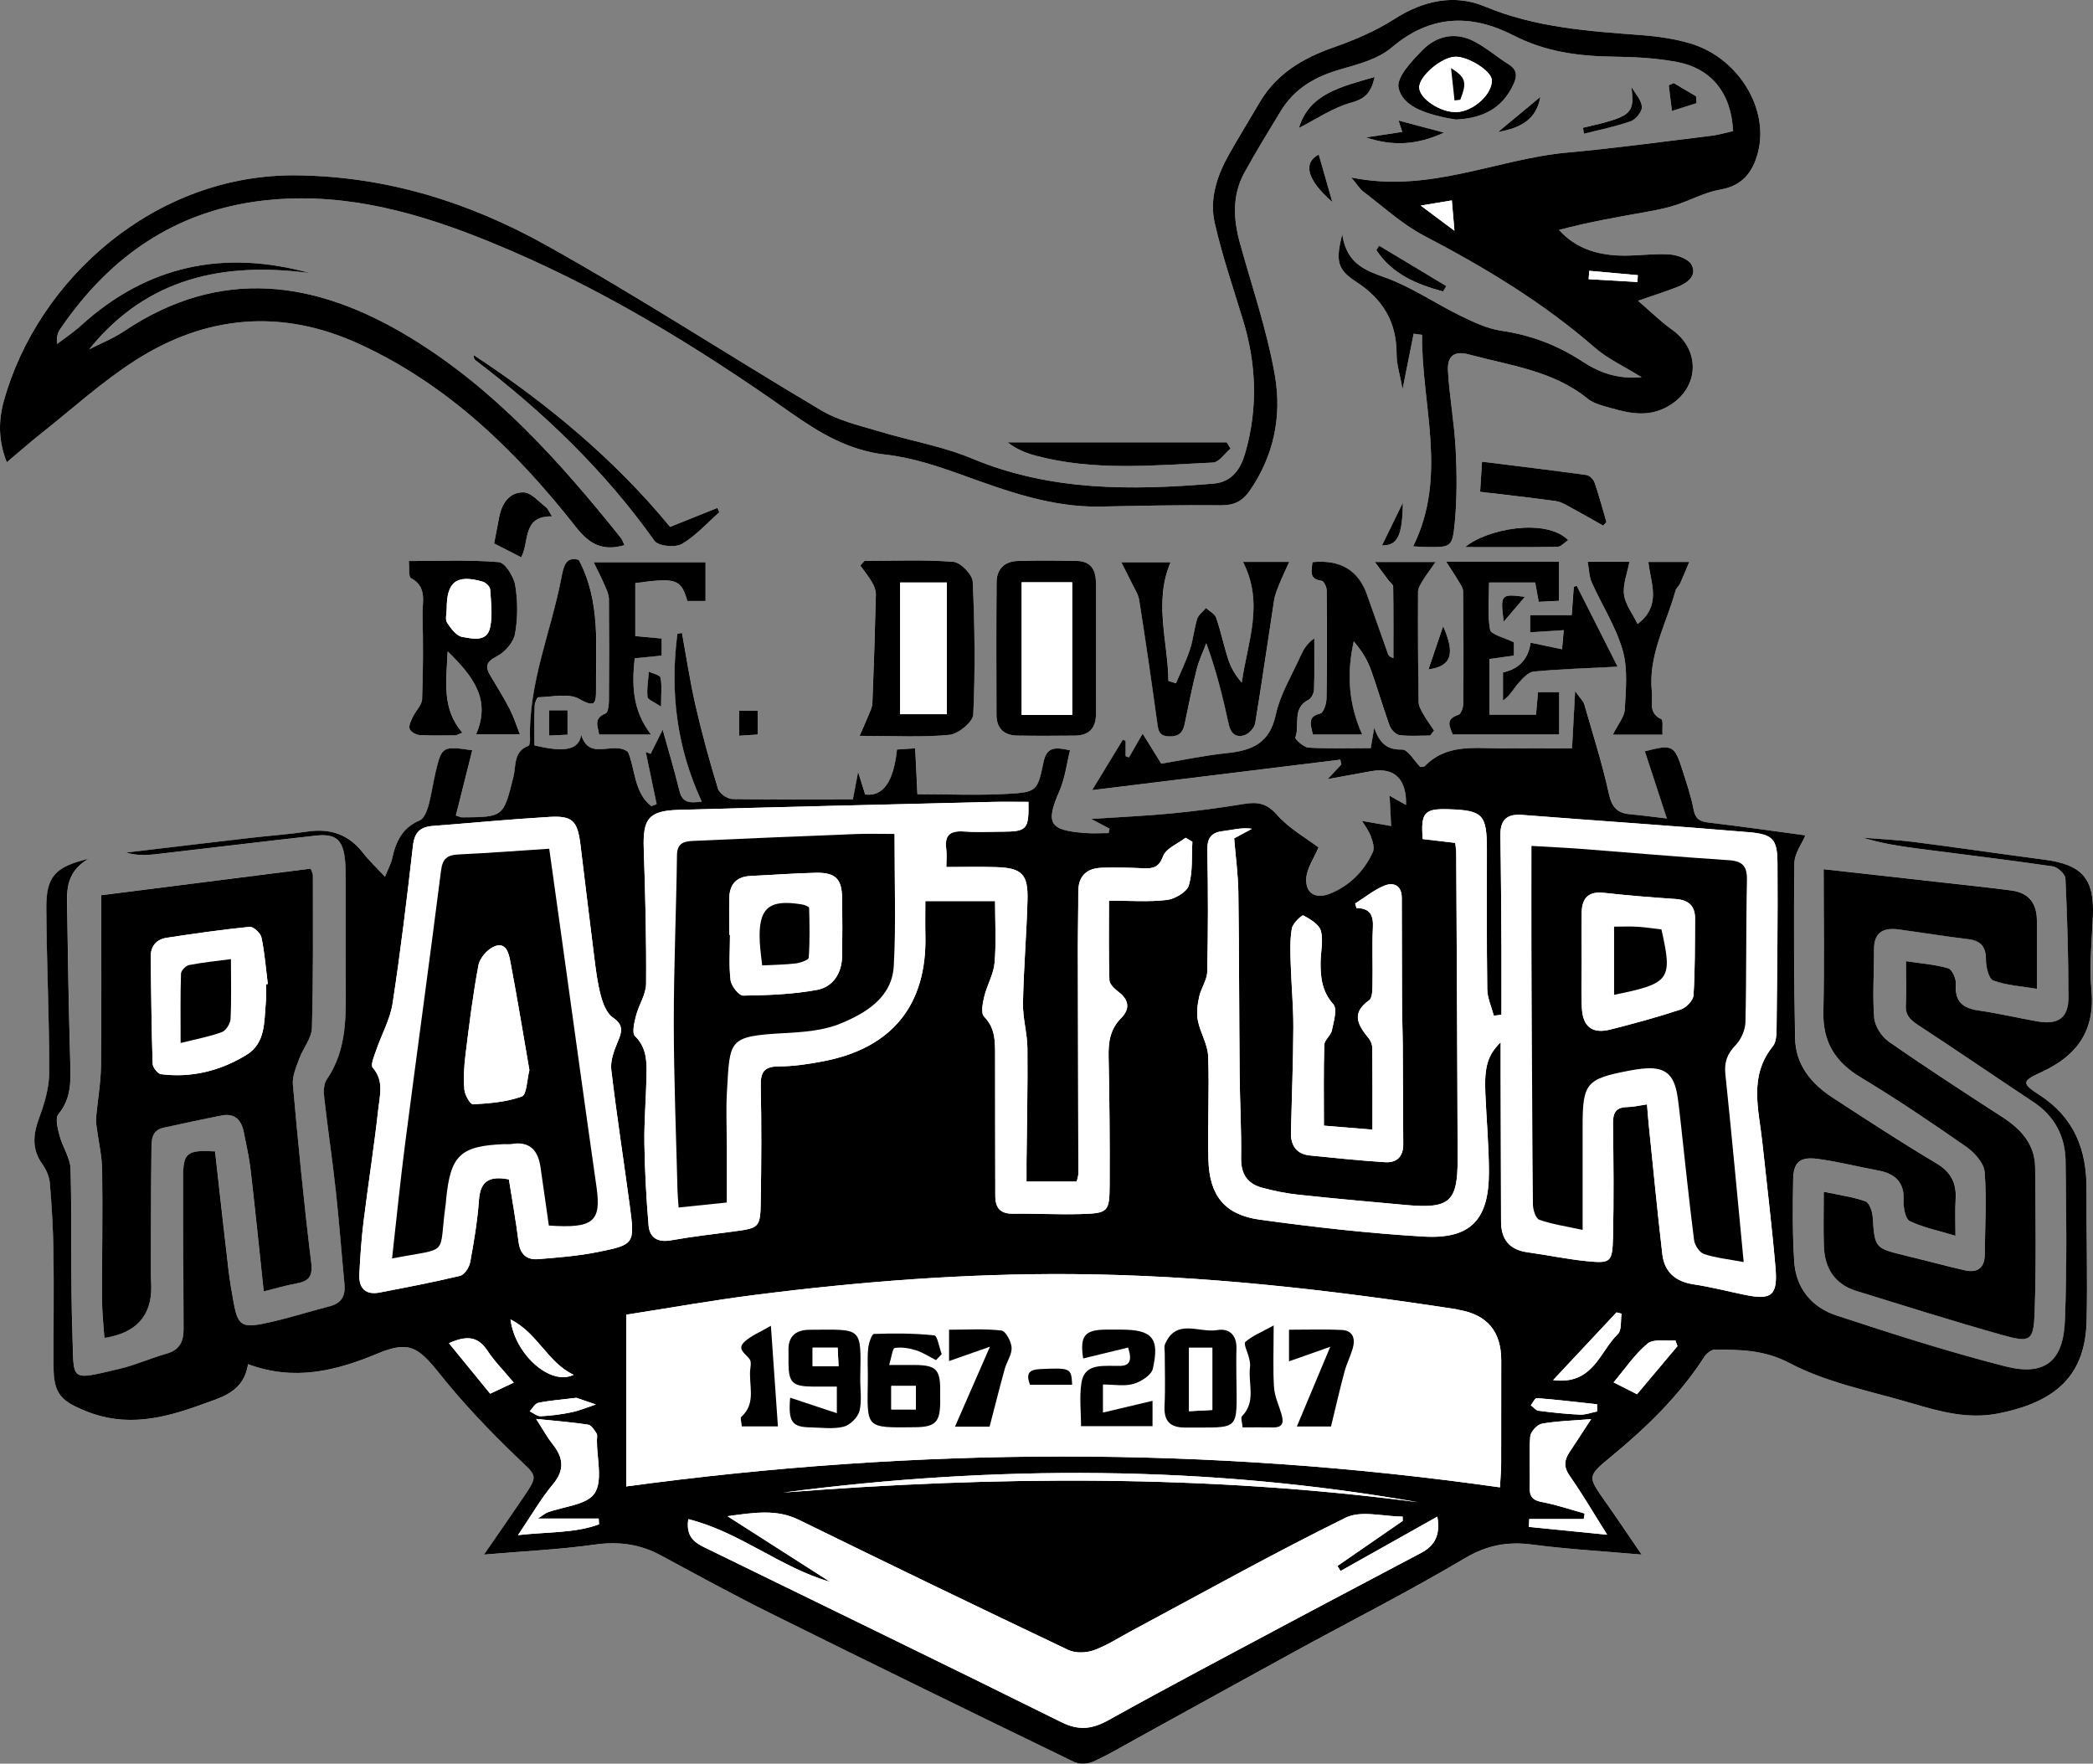 <?xml version="1.0" encoding="UTF-8"?>
<svg id="Layer_1" data-name="Layer 1" xmlns="http://www.w3.org/2000/svg" version="1.1" viewBox="0 0 597.25 503.27">
  <rect x="0" y="0" width="597.25" height="503.27" fill="#808080" stroke="none"/>
  <defs>
    <style>
      .cls-1 {
        fill: #000;
      }

      .cls-1, .cls-2 {
        stroke-width: 0px;
      }

      .cls-2 {
        fill: #fff;
      }
    </style>
  </defs>
  <path class="cls-2" d="M138.1,443.62c11.36-.97,21.63-1.43,31.75-2.87,6.78-.96,12.82-.11,18.76,3.09,10.41,5.6,20.77,11.3,31.35,16.55,28.78,14.27,57.65,28.37,86.55,42.39,1.5.73,3.94.61,5.5-.1,4.38-1.99,8.54-4.47,12.76-6.79,14.88-8.19,29.73-16.43,44.63-24.57,16.2-8.85,32.69-17.22,48.57-26.63,6.36-3.77,12.28-4.86,19.35-3.93,9.98,1.32,20.05,1.87,31.15,2.85-3.88-5.67-7.09-10.47-10.42-15.19-5.04-7.14-5.1-7.14,1.82-12.85,10.07-8.31,19.34-17.34,26.5-28.38.62-.96,1.96-2.05,2.97-2.05,7.33.02,14.06,0,21.43,3.87,10.71,5.63,23.17,7.98,34.96,11.47,7.95,2.36,15.86,4.56,24.49,2.87,16.89-3.32,24.91-11.19,25.24-26.53.27-12.5-.09-25.01-.03-37.52.05-11.24-3.53-20.44-13.4-26.81-5.18-3.34-5.09-3.97.46-6.51,10.19-4.67,15.42-11.8,14.33-23.54-.65-6.92.13-13.98.42-20.97.44-10.72-3-14.73-13.83-16.15-12.36-1.62-24.69-3.45-37.06-5.03-4.88-.63-9.82-.84-14.73-1.24,5.35,1.65,10.76,2.46,16.18,3.17,12.68,1.65,25.39,3.16,38.04,5.02,1.38.2,3.51,2.21,3.57,3.47.53,11.31.84,22.64.85,33.97,0,5.81-2.98,7.85-8.9,6.78-5.57-1-11.1-2.3-16.69-3.1-4.56-.65-6.88-2.54-6.52-7.5.11-1.52-1.07-4.21-2.2-4.54-3.74-1.1-7.72-1.38-12.02-2.03,0,4.58.19,8.55-.06,12.48-.19,2.99,1.3,4.31,3.6,5.81,11.01,7.18,21.83,14.64,32.79,21.89,6.1,4.03,9.08,9.86,9.19,16.85.23,15.16.37,30.34-.19,45.48-.44,11.69-5.73,15.98-17.05,13.09-16.27-4.15-32.3-9.29-48.25-14.55-6.93-2.29-11.43-7.73-11.94-15.27-.52-7.8-.44-15.65-.31-23.47.08-4.96,1.94-6.57,7.05-5.89,5.76.77,11.42,2.23,17.15,3.29,4.93.91,7.62,3.35,7.33,8.78-.1,1.94.53,5.11,1.78,5.7,3.92,1.85,8.3,2.74,13.01,4.16,0-4.13-.16-7.3.04-10.45.29-4.62-1.31-7.74-5.49-10.22-10.01-5.96-19.77-12.35-29.54-18.7-6.14-4-10.63-9.39-10.78-17.04-.31-16.65-.42-33.31-.2-49.96.03-2.72,2.11-5.41,3.15-7.89-8.62-1.16-18.15-2.53-27.71-3.66-2.54-.3-3.73-1.11-4.22-3.78-.69-3.74-1.97-7.39-3.12-11.04-2.29-7.28-2.87-7.56-10.77-5.5,2,6.11,3.99,12.2,6.27,19.17-4.03-.47-7.27-.92-10.52-1.21-3.67-.33-5.19-2.08-6.02-5.87-1.89-8.6-4.57-17.04-7.02-25.51-.26-.91-1.12-1.65-2.61-3.76-.34,6.37-.6,11.19-.88,16.34-7.4,0-14.21.05-21.02-.01-7.43-.07-15.05-1.07-20.99,5.07-.27.28-.93.2-1.27.26-1.81-1.82-3.56-5.02-5.22-4.98-4.34.12-6.45-1.88-7.94-6.27-.43,2.55-.69,4.1-.99,5.86-6.14,0-11.97.19-17.76-.14-1.38-.08-3.94-2.41-3.76-2.89,1.32-3.53-1-8.36,3.73-10.74.84-.42,1.57-1.91,1.6-2.93.17-4.86.07-9.74.07-14.61-2.02,1.42-3.04,3.06-3.82,4.81-2.52,5.62-5.9,11.08-7.17,16.98-1.74,8.07-6.69,10.19-13.81,10.93-6.72.7-13.36,2.12-18.86,3.03-2.14-3.44-3.64-5.86-5.32-8.57-1.39,2.41-2.65,4.59-3.91,6.78-.31-.12-.63-.24-.94-.36v-4.4c-.27-.09-.55-.17-.82-.26-2.68,4.4-5.36,8.81-8.74,14.36,24.23-2.97,47.53-5.83,70.82-8.69.1.46.2.92.3,1.37-1.08,1.15-2.15,2.3-3.91,4.17,2.89-.53,4.67-.85,6.46-1.17,1.96-.36,3.93-.71,5.89-1.07,6.54-1.21,10.22,2.09,10.01,9.63-1.91-1.08-3.55-2.01-4.69-2.65.14,2.67.29,5.65.44,8.64-2.73-.47-5.47-.95-8.3-1.44.77,1.3,1.89,2.74,2.5,4.37.53,1.41,1.13,3.33.59,4.51-2.51,5.47-6.58,9.57-12.22,11.87-3.93,1.6-6.97.07-6.8-4.18.12-2.97,2.22-5.87,3.51-9.01-3.42-2.61-8.36-5.35-11.88-9.34-2.96-3.36-5.65-3.69-9.51-3.05-6.88,1.14-13.81,2.03-20.75,2.71-7.17.69-14.37,1-22.74,1.55,2.48,1.31,3.87,2.05,5.25,2.78-.09.42-.18.84-.27,1.26-2.24,0-4.49.14-6.72-.02-10.27-.78-11.3-2.78-7.3-12,1.57-3.62,2.05-7.73,3.02-11.59-4.35-1.03-6.68-.92-7.57,3.35-1.71,8.24-1.93,8.59-10.13,9.06-8.56.49-17.16.11-25.86.11-.22-4.55-.41-8.63-.63-13.09-2.14.13-3.71.23-5.2.33q-1.43,13.85-9.08,12.83c-.55-1.75-1.09-3.5-2.01-6.44-.59,3.1-.92,4.86-1.5,7.87-11.49,0-22.96.11-34.42-.13-1.42-.03-3.67-1.63-4.07-2.95-2.38-7.77-4.54-15.62-6.36-23.54-1.59-6.9-2.63-13.93-3.92-20.9l-1.3.23c-2.11,16.35-.32,32.23,6.95,47.9-3.49.45-5.5.36-6.34-3-1.56-6.26-3.4-12.46-4.8-17.53-.89,1.78-2.16,4.33-3.44,6.89-.47-.17-.93-.35-1.4-.52,1.04,4.95,2.08,9.91,3.11,14.86-.5.2-1,.4-1.51.6-5.03-3.94-4.59-10.7-6.66-15.48-4.2-3.27-10.99,2.77-13.34-4.84-.71,4.2-4.56,5.1-13.35,2.97,0-3.68-.07-7.48.05-11.28.03-.87.71-2.44,1.11-2.45,3.94-.09,8.66-1.24,11.66.5,4.56,2.65,4.77,1.12,4.74-2.65-.11-12.39,1.43-24.96-4.9-37.03-3.76-1.15-4.36,1.86-5.02,5.28-2.96,15.31-9.4,29.94-8.91,45.93.02.63-.11,1.71-.45,1.83-4.32,1.58-3.49,5.69-4.29,8.86-2.86,11.44-2.78,11.47-14.62,11.55-.46,0-.93-.27-1.8-.53,1.56-6.21,3.11-12.38,4.68-18.61-8.5-1.24-8.74-1.12-10.48,6.3-.76,3.24-1.2,6.56-2.1,9.76-.41,1.47-1.26,3.48-2.45,3.97-4.95,2.06-6.79,6.04-7.82,10.82-.33,1.52-1.14,2.93-2.06,5.24-2.5-2.69-4.55-4.59-6.24-6.78-4.09-5.29-9.34-7.07-15.86-6.12-5.42.8-10.9,1.17-16.35,1.81-11.8,1.37-23.6,2.79-35.41,4.18,2.89.89,5.69.8,8.46.48,15.22-1.75,30.43-3.62,45.66-5.3,5.79-.64,7.81,1.23,8.35,7.16.15,1.66.18,3.33.18,4.99.02,9.67,0,19.33.01,29,.02,9.83.57,19.72-5.44,28.46-.9,1.31-.88,3.53-.69,5.26.99,8.77,2.31,17.51,3.27,26.28.98,8.94,1.64,17.91,2.5,26.86.32,3.31-.87,5.42-4.2,6.28-6.44,1.66-12.78,3.74-19.29,5.03-5.85,1.16-7,.05-8.08-5.79-.61-3.27-1.17-6.57-1.56-9.87-1.31-11.2-2.54-22.42-3.8-33.57-8.18-.46-9.16.44-9.12,7.77.06,14.34.04,28.67.13,43.01.02,3.62-1.23,5.93-4.93,6.97-4.49,1.26-8.79,3.23-13.31,4.29-14.65,3.44-12.99,3.68-13.47-10.02-.56-15.66-.11-31.35-.53-47.01-.08-3.17-2.27-6.25-3.13-9.46-.53-2-1.32-4.97-.35-6.14,3.82-4.62,3.53-9.75,3.38-15.13-.43-15.15-.7-30.31-.91-45.47-.06-4.54.51-9,6.13-12.3-9.6,2.31-12.09,5.06-12.04,14.03.08,15.66.85,31.32.83,46.97,0,4.31-1.33,8.78-2.85,12.88-1.74,4.71-2.22,8.89.86,13.21,1.1,1.55,2.01,3.55,2.16,5.42.56,6.63.95,13.28,1.04,19.93.15,10.84-.02,21.68.02,32.52.03,7.74,2.22,9.83,9.38,12.71,11.28,4.53,21.82,2.08,32.51-1.81,5.99-2.18,12.38-3.56,13.61-11.65,13.25,4.93,25.13,1.92,36.94-3.01,8.9-3.71,11.57-2,17.65,5.63,6.8,8.54,14.41,16.52,22.3,24.08,5.55,5.32,6.05,4.84,1.65,11.35-3.51,5.19-7.1,10.32-11.22,16.3ZM178.2,155.56c-.45-.92-.63-1.58-1.02-2.07-17.46-21.81-36.03-42.53-60.18-57.22-26.77-16.28-54.02-20.29-81.68-1.71-3.06,2.05-6.57,3.43-9.87,5.12,16.47-20.48,38.43-25.02,63.04-21.75-24.63-6.81-46.51-2.22-65.45,15.02-2.09,1.91-4.5,3.47-6.76,5.2-.19-1.98.2-3.23.91-4.27,14.6-21.42,34.19-34.62,60.5-36.91,21.9-1.9,42.31,3.97,62.18,12.07,30.69,12.52,58.82,29.67,85.82,48.74,8.21,5.8,16.56,10.79,27.05,11.95,7.34.82,14.62,3.21,21.63,5.73,12.89,4.63,25.67,9.37,39.67,9.09,11.5-.23,23-.47,34.49-.37,3.61.03,6.03-1.19,7.98-3.99,6.95-9.95,9.3-21.37,7.33-32.84-2.22-12.88-6.55-25.4-10.03-38.06-1.87-6.81-2.22-13.56,1.24-19.92,3.26-5.99,6.87-11.8,10.4-17.64,3.93-6.51,9.93-9.91,17.14-11.96,5.05-1.44,10.67-2.93,14.51-6.19,11.1-9.42,22.69-9.69,34.84-3.45,9.07,4.66,18.57,5.92,28.52,6.04,5.97.07,12.02.4,17.88,1.47,10.05,1.84,15.68,8.91,16.21,19.76-1.97.43-4.02,1.06-6.11,1.32-13.71,1.67-27.4,3.57-41.15,4.81-20.25,1.83-39.43,11.7-61.71,7.11,1.81,2.15,2.48,3.3,3.45,4.04,5.71,4.29,11.06,9.3,17.32,12.57,17.33,9.05,33.93,19.04,48.73,31.94,3.65,3.18,8.24,5.27,13.36,8.46-7.04.61-12.18-1.41-16.92-4.52-7.08-4.65-14.7-7.53-23.14-8.76-3.98-.58-7.89-2.43-11.57-4.24-6.37-3.12-12.35-7.1-18.85-9.89-6.18-2.66-13.48-3.36-14.94-13.44-1.91,7.6-1.48,10.07,3.97,13.61,7.68,4.99,11.56,11.52,11.54,20.67,0,2.9.96,5.8,1.71,9.95,1.27-6.32,2.21-11.07,3.16-15.81.8.11,1.59.22,2.39.33-.17,20.08,7.42,40.24-2.54,60.36,1.94.09,2.93.17,3.92.18,6.85.07,7.3.11,7.96-6.93.65-6.92.62-13.96.26-20.92-.39-7.47-1.77-14.89-2.2-22.36-.26-4.4,1.85-5.84,5.99-4.73,11.66,3.15,23.96,4.58,33.84,12.59,1.25,1.02,2.93,1.64,4.52,2.09,5.76,1.64,11.54,3.53,17.5.62,9.78-4.78,10.76-16.27,2.02-22.43-3.18-2.24-5.97-5.05-9.63-8.2,4.51-1.57,7.96-2.63,11.3-3.97,2.78-1.11,5.6-3.13,3.99-6.27-.86-1.69-4.14-2.85-6.4-2.99-4.79-.3-9.65.53-14.46.32-6.27-.28-12.17-2.01-17-7.3,8.56-2.27,17.16-3.74,25.73-5.29,2.59-.47,5.19-1.01,7.69-1.83,4.24-1.38,8.29-3.65,12.62-4.39,6.27-1.07,9.19-4.86,10.69-10.38,3.41-12.55-5.5-27.27-19.26-31.33-4.43-1.31-9.13-2-13.75-2.35-15.27-1.16-30.4-2.15-44.94-8.21-8.6-3.59-17.49-1.7-25.71,3.58-5.36,3.44-11.4,6.01-17.44,8.13-8.78,3.08-16.26,7.52-21.08,15.74-2.87,4.89-5.85,9.71-8.63,14.64-3.45,6.1-5.72,12.78-4.16,19.66,2.13,9.38,5.27,18.54,8.08,27.75,3.84,12.59,4.28,25.23.64,37.91-1.31,4.55-3.74,8.32-9.05,8.76-23.38,1.94-46.5,2.19-68.84-7.13-8.52-3.55-17.86-5.12-26.76-7.83-5.47-1.67-11.29-2.96-16.13-5.82-26.37-15.61-52.06-32.4-78.81-47.31-21.81-12.15-45.24-19.55-70.93-19.88C44.19,49.51,10.67,79.79,1.09,114.43c-1.5,5.43-1.65,11.24.85,17.47,3.67-3.09,6.64-5.71,9.75-8.17,8.86-7.02,17.3-14.72,26.78-20.8,20.36-13.07,42.01-14.96,64.27-4.67,25.33,11.7,44.66,30.6,61.61,52.14,3.79,4.82,7.55,6.99,13.85,5.16ZM75.25,368.49c3.52-.87,6.39-1.74,9.33-2.27,3.54-.64,4.71-1.96,4.21-6.01-2.08-16.86-3.71-33.78-5.22-50.7-.22-2.41.95-5.03,1.81-7.42,1.08-2.99,3.53-5.82,3.62-8.77.43-14.49.27-28.99.28-43.49,0-.59-.36-1.17-.63-1.98-20.09,2.55-40,5.07-59.77,7.58,0,16.67.11,32.64-.07,48.62-.05,4.77-.9,9.52-1.34,14.29-.09.97-.07,1.98.05,2.94.54,4.24,1.56,8.47,1.62,12.72.18,12.33-.07,24.67-.03,37.01.01,3.58.44,7.15.67,10.76q13.51-2.06,13.38-14.63c-.01-1.33-.14-2.67-.14-4,.04-11.67.04-23.34.19-35,.03-2.59-.13-5.58,3.44-6.35,5.52-1.19,11.04-2.41,16.59-3.49,3.7-.72,5.62,1.27,6.3,4.69.71,3.59,1.54,7.18,1.96,10.81,1.32,11.37,2.47,22.76,3.74,34.68ZM520.39,248.03c0,14.07.22,27.37-.08,40.66-.2,8.62,3.38,14.34,10.69,18.74,10.26,6.18,20.21,12.9,30.04,19.75,2.36,1.64,5.07,4.62,5.28,7.17.63,7.77.1,15.64.05,23.47-.02,3.92-2.03,5.48-5.72,4.63-5.67-1.3-11.28-2.83-16.94-4.2-8.81-2.14-8.72-2.12-9.34-11.13-.11-1.55-.97-3.96-2.06-4.35-3.54-1.26-7.34-1.76-11.89-2.74,0,5.6-.13,10.55.03,15.5.21,6.27,3.04,10.89,9.24,12.81,13.83,4.28,27.64,8.65,41.57,12.56,8.22,2.31,9.07,1.8,9.35-6.79.45-13.64.24-27.31.13-40.97-.06-6.66-4.02-10.95-9.35-14.4-10.9-7.06-21.79-14.13-32.44-21.55-2.03-1.42-3.95-4.38-4.14-6.78-.52-6.45,0-12.97-.05-19.47-.04-5.02,2.73-6.33,7.08-5.74,6.59.9,13.17,1.97,19.77,2.77,3.65.44,5.08,2.15,5.09,5.88,0,2.06.8,5.44,2.09,5.92,3.73,1.39,7.9,1.61,12.45,2.38,0-7.13,0-13.27,0-19.41q0-7.93-7.68-8.72c-1.82-.19-3.63-.48-5.45-.68-15.54-1.74-31.08-3.47-47.72-5.33ZM374.48,160.41c-.21,2.49-1.08,4.9,2.63,5.32.59.07,1.42,1.73,1.43,2.67.09,10.33.12,20.65-.04,30.98-.02,1.48-.87,4.01-1.77,4.23-4.04.98-2.54,3.42-2.16,6.01h14.12c-3.97-8.84-4.43-17.57-2.41-26.61,1.93,2.35,3.63,4.78,4.63,7.47,2.03,5.46,3.59,11.09,5.58,16.56.41,1.14,1.75,2.59,2.82,2.73,2.88.38,5.84.13,8.76.13.37-.48.75-.95,1.12-1.43-1.05-1.58-2.17-3.11-3.11-4.75-.6-1.05-1.28-2.26-1.3-3.41-.15-10.49-.2-20.99-.15-31.48,0-1.1.8-2.26,1.42-3.28.92-1.52,2.01-2.93,3.58-5.17h-17.34c1.83,2.46,2.86,3.85,3.9,5.23.46.61,1.33,1.2,1.34,1.8.1,6.81.06,13.62.06,20.43-1.11-.41-1.39-.8-1.55-1.24-2.01-5.65-4.02-11.29-6-16.95q-3.65-10.43-15.58-9.23ZM130.13,209.83c.6-.25,1.21-.51,1.81-.76-5.84-6.82-4.6-14.32-4.19-23.21,7.42,7.26,12.38,13.81,8.13,23.67h12.49c-1.13-2.86-1.8-5.08-2.86-7.1-1.69-3.24-3.59-6.37-5.49-9.5-1.64-2.69-1.34-4.1,1.83-5.69,2.27-1.14,4.69-3.95,5.13-6.36.82-4.51.8-9.37.05-13.9-.41-2.49-2.89-6.43-4.7-6.58-8.35-.71-16.8-.31-25.67-.31.23,2.15-.1,4.49.61,4.87,4.76,2.52,3.21,6.9,3.31,10.6.21,7.98.18,15.98-.12,23.96-.06,1.69-1.8,3.27-2.61,4.98-.52,1.1-1.25,2.49-.95,3.47.25.83,1.81,1.71,2.84,1.78,3.45.22,6.93.08,10.4.08ZM245.29,209.96c9.72,0,17.73.48,25.62-.28,2.54-.25,6.71-3.68,6.81-5.81.57-12.61.43-25.28-.16-37.9-.1-2.06-3.47-5.51-5.54-5.67-8.4-.65-16.87-.27-25.32-.27-.41.44-.82.88-1.23,1.32,1.15,1.61,2.41,3.15,3.39,4.85.6,1.04,1.09,2.34,1.06,3.5-.24,10.32-.58,20.63-.99,30.94-.05,1.2-.68,2.4-1.14,3.56-.63,1.58-1.36,3.13-2.51,5.75ZM335.58,194.96c-.71-.23-1.43-.46-2.14-.69-.14-11.32-4.2-22.52.61-33.86h-14.06c1.21,2.39,2.04,3.95,2.8,5.56.83,1.75,2.03,3.46,2.32,5.3,1.84,11.67,3.53,23.37,5.15,35.07.3,2.2.58,3.71,3.4,3.77,2.76.06,3.91-1.07,4.42-3.56,1.07-5.22,2.13-10.44,3.43-15.61.64-2.54,1.81-4.94,2.74-7.41,2.88,7.88,4.75,15.47,6.39,23.1.58,2.7,2.13,3.93,4.52,3.13,1.28-.43,2.82-2.09,3.04-3.39,1.94-11.65,3.57-23.36,5.38-35.03.25-1.59.88-3.14,1.49-4.65.79-1.97,1.72-3.88,2.84-6.37h-13.19c6.13,11.89,1.24,23.02-.35,34.44-1.84-2.1-3.08-4.24-3.83-6.54-1.29-3.95-2.13-8.06-3.48-11.99-.39-1.12-1.9-1.85-2.9-2.76-.87,1.03-2.14,1.92-2.51,3.1-.9,2.85-1.14,5.91-2.07,8.74-1.09,3.29-2.63,6.43-3.98,9.63ZM312.72,185.24c0-6.32,0-12.63,0-18.95,0-3.69-1.47-6.17-5.47-6.24-5.65-.1-11.3-.17-16.95.02-3.66.12-5.9,2.31-5.93,6.02-.1,12.63-.06,25.27-.03,37.9.01,3.84,2.15,5.83,5.89,5.9,5.48.1,10.97.06,16.45.01,4.06-.03,6.07-2.13,6.05-6.22-.03-6.15,0-12.3-.02-18.45ZM444.93,197.54h-6.03c-.21,2.33-.39,4.27-.58,6.43h-13.26v-15.93c2.3-.31,4.55-.61,6.97-.94v-3.79c-2.83-1.42-6.54-2.19-6.81-3.61-.82-4.3-.29-8.85-.29-13.47h13.16c.35,1.94.64,3.53,1,5.52,2.12-.11,3.99-.2,5.79-.29v-11.15h-32.19c1.5,2.33,2.49,3.76,3.36,5.26.6,1.03,1.45,2.15,1.47,3.23.12,10.67.14,21.34.05,32.01,0,1.11-.64,2.95-1.38,3.18-3.99,1.25-2.36,3.51-1.65,5.62h30.4v-12.06ZM181.29,181.52v-15.14c11.76-1.58,13.03-1.13,14.86,5.12h5.18v-11.05h-31.91c1.33,2.76,2.3,4.6,3.1,6.5.55,1.3,1.22,2.7,1.24,4.05.1,9.66.09,19.32,0,28.98,0,1.25-.25,3.32-.95,3.6-3.55,1.42-2.19,3.72-1.84,6.03h14.81c-5.43-7.06-5.46-14.26-4.67-21.77,2.79-.27,5.19-.51,7.7-.75v-4.89c-2.5-.23-4.76-.43-7.52-.68ZM460.24,209.63h14.16c-.1-1.72.27-4.14-.35-4.43-3.8-1.74-2.39-4.99-2.68-7.74-1.11-10.42,4.1-19.38,6.75-28.93.21-.76.98-1.34,1.32-2.08.84-1.83,1.59-3.71,2.6-6.11h-11.66c.61,6.07,3.92,12.38-3.08,17.7-1.41-2.88-3.49-5.5-3.87-8.35-.38-2.9.91-6.02,1.54-9.4h-11.92c.41,2.22.41,4.22,1.16,5.88,2.9,6.49,6.88,12.64,8.83,19.39,1.51,5.25.9,11.21.61,16.82-.11,2.16-1.93,4.23-3.41,7.24ZM446.2,179.82c-.18,2.01-.32,3.67-.48,5.43-3.39-.7-6.16-1.28-8.97-1.87q-1,7-7.89,8.49v8c2.05-1.35,2.94-3.27,4.28-4.79,1.24-1.42,2.87-3.29,4.48-3.45,7.47-.73,14.99-.93,23.96-1.4-4.16-8.22-7.92-15.64-11.67-23.07-.28.09-.56.17-.84.26-.19,2.56-.37,5.12-.59,8.08h-11.88v4.91c3.21-.2,6.13-.38,9.58-.6ZM351.13,128.01l-1.09-1.79h-62.53c2.47,1.93,5.15,3.04,7.94,3.79,16.73,4.49,33.75,2.75,50.68,1.98,1.72-.08,3.33-2.59,4.99-3.98ZM191.22,150.34c-15.78-19.16-34.96-35.16-56.01-49-.05.76.18,1.22.54,1.5,19.43,14.77,36.82,31.51,51.03,51.5,1.06,1.49,5.87,1.97,7.77.88,3.98-2.29,7.18-5.94,10.7-9.04-.17-.42-.35-.84-.52-1.26-4.44,1.78-8.88,3.56-13.51,5.41ZM415.44,34.11c7.7-.33,13.13-3.2,16.29-9.76,1.12-2.33,1.44-4.31-1.21-5.97-3.37-2.11-6.42-4.79-9.93-6.6-5.34-2.76-10.69-1.57-14.7,2.52-3.02,3.08-7.47,7.76-6.82,10.76,1.13,5.18,7.28,7.12,12.6,8.36,1.45.34,2.93.54,3.76.69ZM457.47,149.99c.31-.35.62-.69.93-1.04-1.1-3.76-2.11-7.55-3.38-11.25-.31-.9-1.42-2.03-2.29-2.15-9.79-1.35-19.61-2.53-29.83-3.8-.2,3.25-.37,5.81-.54,8.59,7.55.91,14.62,1.67,21.66,2.66,1.51.21,2.95,1.15,4.35,1.9,3.06,1.65,6.07,3.39,9.1,5.09ZM141.01,155.05c2.99,1.54,5.34,2.74,7.71,3.95,2.43-4.39.19-11.85,8.81-11.67-.84-1.3-1.14-2.17-1.75-2.64-2.04-1.56-4.16-4.14-6.32-4.21-4.11-.13-6.26,3.12-7.02,7.08-.5,2.59-.99,5.19-1.43,7.47ZM418.09,156.11c9.31,0,17.84.06,26.36-.09.99-.02,1.96-1.2,3.05-1.92-6.5-6.42-23.39-3.13-29.41,2ZM370.66,36.5c4.8-2.42,9.63-5.77,14.99-7.25,4.13-1.14,5.68-3,6.61-7.31-9.5,2.8-18.69,4.75-21.6,14.55ZM389.8,39.21c7.42,2.51,14.38,2.29,22.26-1.37-5.16-1.37-8.94-2.37-12.97-3.44.39,1.21.66,2.05,1.05,3.24-3.61.55-6.98,1.06-10.34,1.57ZM393.53,70.11c-.26.42-.51.83-.77,1.25,4.51,6.95,11.54,9.75,19.02,11.82.31-.52.63-1.03.94-1.55-6.4-3.84-12.79-7.68-19.19-11.52ZM451.73,36.45c.08.57.16,1.13.25,1.7,4.49-1.14,9.06-2.03,13.41-3.58,1.44-.51,3.26-2.81,3.14-4.13-.18-1.97-1.93-3.79-3.01-5.68.98,7.78.19,8.45-13.79,11.68ZM407.62,191.02c6.63-.92,7.66-4.45,4.19-12.32-1.4,4.11-2.79,8.21-4.19,12.32ZM477.59,23.69c-.47.21-.93.42-1.4.62.3,2.45.6,4.9.9,7.34,2.34-.74,4.68-1.49,7.03-2.23-.05-.65-.1-1.31-.15-1.96-2.13-1.26-4.25-2.52-6.38-3.78ZM156.69,202.69v7.21c1.91-.09,3.47-.16,5.26-.25v-6.96h-5.26ZM216.22,202.82h-5.3v7.13c2-.13,3.57-.23,5.3-.35v-6.78ZM380.2,57.67c-1.55-5.41-2.72-9.49-3.89-13.57-4.5,2.34-3.5,7.11,3.89,13.57ZM188.65,201.67c0-3.83.3-6.15-.16-8.33-.16-.76-2.16-1.14-3.32-1.69-.18,2.4-.63,4.84-.39,7.2.08.81,1.9,1.44,3.88,2.81ZM439.55,27.64c-3.71,3.08-7.43,6.17-12.07,10.03,6.74-1.21,10.95-3.69,12.07-10.03ZM400.32,143.43c-1.98,4.04-3.95,8.08-5.97,12.22,4.42.03,5.83-2.59,5.97-12.22ZM429.1,177.39c2.33-2.74,4.01-4.71,6.03-7.08-6.84-.93-7.06-.67-6.03,7.08Z"/>
  <path class="cls-1" d="M138.1,443.62c4.13-5.99,7.72-11.12,11.22-16.3,4.4-6.5,3.9-6.03-1.65-11.35-7.89-7.56-15.5-15.54-22.3-24.08-6.08-7.63-8.76-9.34-17.65-5.63-11.81,4.92-23.69,7.94-36.94,3.01-1.23,8.08-7.62,9.47-13.61,11.65-10.69,3.89-21.23,6.34-32.51,1.81-7.16-2.87-9.35-4.96-9.38-12.71-.04-10.84.13-21.68-.02-32.52-.09-6.65-.48-13.3-1.04-19.93-.16-1.87-1.06-3.87-2.16-5.42-3.08-4.32-2.6-8.5-.86-13.21,1.51-4.1,2.84-8.57,2.85-12.88.02-15.66-.75-31.31-.83-46.97-.04-8.97,2.44-11.72,12.04-14.03-5.62,3.3-6.2,7.75-6.13,12.3.21,15.16.48,30.32.91,45.47.15,5.38.45,10.51-3.38,15.13-.97,1.17-.18,4.14.35,6.14.85,3.22,3.04,6.29,3.13,9.46.42,15.66-.03,31.36.53,47.01.49,13.7-1.18,13.46,13.47,10.02,4.52-1.06,8.82-3.03,13.31-4.29,3.7-1.04,4.95-3.35,4.93-6.97-.1-14.34-.07-28.67-.13-43.01-.03-7.33.95-8.23,9.12-7.77,1.26,11.16,2.48,22.37,3.8,33.57.39,3.31.95,6.6,1.56,9.87,1.08,5.83,2.23,6.95,8.08,5.79,6.51-1.29,12.85-3.37,19.29-5.03,3.34-.86,4.52-2.98,4.2-6.28-.86-8.95-1.52-17.93-2.5-26.86-.96-8.78-2.28-17.51-3.27-26.28-.2-1.73-.21-3.95.69-5.26,6.01-8.74,5.46-18.63,5.44-28.46-.02-9.67,0-19.33-.01-29,0-1.67-.03-3.34-.18-4.99-.54-5.93-2.55-7.8-8.35-7.16-15.23,1.68-30.43,3.55-45.66,5.3-2.77.32-5.57.41-8.46-.48,11.8-1.4,23.6-2.81,35.41-4.18,5.45-.63,10.93-1.01,16.35-1.81,6.52-.96,11.77.83,15.86,6.12,1.69,2.18,3.74,4.09,6.24,6.78.93-2.3,1.73-3.72,2.06-5.24,1.04-4.78,2.87-8.75,7.82-10.82,1.18-.49,2.03-2.5,2.45-3.97.9-3.2,1.33-6.52,2.1-9.76,1.75-7.42,1.98-7.55,10.48-6.3-1.57,6.23-3.12,12.4-4.68,18.61.87.27,1.34.54,1.8.53,11.85-.08,11.76-.11,14.62-11.55.79-3.16-.03-7.27,4.29-8.86.33-.12.47-1.2.45-1.83-.49-15.99,5.95-30.62,8.91-45.93.66-3.42,1.26-6.43,5.02-5.28,6.33,12.07,4.78,24.64,4.9,37.03.03,3.77-.18,5.29-4.74,2.65-3-1.74-7.72-.59-11.66-.5-.41,0-1.09,1.58-1.11,2.45-.12,3.79-.05,7.59-.05,11.28,8.78,2.13,12.63,1.23,13.35-2.97,2.35,7.6,9.13,1.57,13.34,4.84,2.08,4.78,1.63,11.53,6.66,15.48.5-.2,1-.4,1.51-.6-1.04-4.95-2.08-9.91-3.11-14.86.47.17.93.35,1.4.52,1.27-2.55,2.55-5.11,3.44-6.89,1.4,5.07,3.25,11.26,4.8,17.53.84,3.36,2.85,3.45,6.34,3-7.27-15.67-9.06-31.55-6.95-47.9l1.3-.23c1.28,6.97,2.33,14,3.92,20.9,1.82,7.92,3.98,15.77,6.36,23.54.4,1.32,2.65,2.92,4.07,2.95,11.46.24,22.93.13,34.42.13.57-3.01.91-4.77,1.5-7.87.92,2.94,1.46,4.69,2.01,6.44q7.65,1.02,9.08-12.83c1.49-.09,3.06-.19,5.2-.33.21,4.46.41,8.54.63,13.09,8.7,0,17.31.38,25.86-.11,8.2-.47,8.42-.81,10.13-9.06.89-4.27,3.22-4.38,7.57-3.35-.97,3.87-1.44,7.97-3.02,11.59-4.01,9.22-2.97,11.22,7.3,12,2.23.17,4.48.02,6.72.02.09-.42.18-.84.27-1.26-1.38-.73-2.77-1.47-5.25-2.78,8.38-.55,15.58-.86,22.74-1.55,6.94-.67,13.87-1.57,20.75-2.71,3.87-.64,6.55-.31,9.51,3.05,3.52,3.99,8.45,6.74,11.88,9.34-1.3,3.14-3.4,6.03-3.51,9.01-.17,4.24,2.88,5.78,6.8,4.18,5.64-2.3,9.71-6.4,12.22-11.87.54-1.18-.06-3.1-.59-4.51-.61-1.63-1.73-3.07-2.5-4.37,2.83.49,5.57.96,8.3,1.44-.15-2.98-.31-5.97-.44-8.64,1.14.65,2.79,1.57,4.69,2.65.21-7.55-3.47-10.84-10.01-9.63-1.96.36-3.93.71-5.89,1.07-1.78.32-3.57.65-6.46,1.17,1.76-1.88,2.84-3.03,3.91-4.17-.1-.46-.2-.92-.3-1.37-23.3,2.86-46.6,5.72-70.82,8.69,3.38-5.55,6.06-9.95,8.74-14.36.27.09.55.17.82.26v4.4c.31.12.63.24.94.36,1.26-2.19,2.52-4.37,3.91-6.78,1.68,2.71,3.19,5.13,5.32,8.57,5.51-.91,12.15-2.33,18.86-3.03,7.12-.74,12.07-2.86,13.81-10.93,1.27-5.9,4.66-11.36,7.17-16.98.78-1.75,1.8-3.39,3.82-4.81,0,4.87.09,9.74-.07,14.61-.03,1.02-.76,2.51-1.6,2.93-4.73,2.39-2.41,7.21-3.73,10.74-.18.47,2.39,2.81,3.76,2.89,5.8.33,11.63.14,17.76.14.3-1.76.56-3.3.99-5.86,1.49,4.39,3.6,6.39,7.94,6.27,1.66-.05,3.41,3.16,5.22,4.98.34-.06.99.03,1.27-.26,5.94-6.14,13.56-5.14,20.99-5.07,6.81.06,13.62.01,21.02.01.28-5.15.54-9.98.88-16.34,1.49,2.11,2.35,2.85,2.61,3.76,2.45,8.48,5.13,16.91,7.02,25.51.83,3.79,2.35,5.55,6.02,5.87,3.25.29,6.49.74,10.52,1.21-2.28-6.97-4.27-13.06-6.27-19.17,7.9-2.06,8.47-1.78,10.77,5.5,1.15,3.65,2.43,7.29,3.12,11.04.49,2.67,1.68,3.48,4.22,3.78,9.56,1.13,19.09,2.5,27.71,3.66-1.04,2.47-3.11,5.17-3.15,7.89-.21,16.65-.11,33.31.2,49.96.14,7.65,4.63,13.04,10.78,17.04,9.77,6.36,19.53,12.74,29.54,18.7,4.18,2.49,5.77,5.61,5.49,10.22-.19,3.15-.04,6.31-.04,10.45-4.71-1.42-9.09-2.31-13.01-4.16-1.25-.59-1.88-3.76-1.78-5.7.29-5.43-2.4-7.87-7.33-8.78-5.73-1.06-11.39-2.51-17.15-3.29-5.12-.69-6.97.93-7.05,5.89-.13,7.82-.21,15.67.31,23.47.5,7.54,5.01,12.98,11.94,15.27,15.95,5.26,31.99,10.4,48.25,14.55,11.32,2.89,16.61-1.41,17.05-13.09.57-15.14.42-30.32.19-45.48-.1-6.99-3.09-12.82-9.19-16.85-10.96-7.25-21.79-14.71-32.79-21.89-2.29-1.5-3.79-2.82-3.6-5.81.25-3.94.06-7.9.06-12.48,4.29.65,8.28.93,12.02,2.03,1.13.33,2.31,3.02,2.2,4.54-.36,4.96,1.96,6.85,6.52,7.5,5.6.8,11.12,2.11,16.69,3.1,5.93,1.06,8.91-.98,8.9-6.78,0-11.33-.32-22.66-.85-33.97-.06-1.25-2.19-3.27-3.57-3.47-12.66-1.85-25.36-3.36-38.04-5.02-5.43-.71-10.84-1.52-16.18-3.17,4.91.4,9.85.61,14.73,1.24,12.37,1.58,24.7,3.41,37.06,5.03,10.83,1.42,14.28,5.43,13.83,16.15-.29,6.99-1.06,14.05-.42,20.97,1.1,11.74-4.13,18.87-14.33,23.54-5.55,2.54-5.64,3.16-.46,6.51,9.87,6.37,13.45,15.57,13.4,26.81-.06,12.51.3,25.02.03,37.52-.33,15.34-8.35,23.21-25.24,26.53-8.62,1.69-16.53-.51-24.49-2.87-11.79-3.49-24.25-5.84-34.96-11.47-7.37-3.87-14.1-3.86-21.43-3.87-1.01,0-2.35,1.09-2.97,2.05-7.15,11.04-16.43,20.08-26.5,28.38-6.92,5.7-6.86,5.7-1.82,12.85,3.33,4.72,6.54,9.53,10.42,15.19-11.09-.97-21.17-1.53-31.15-2.85-7.08-.94-12.99.16-19.35,3.93-15.87,9.41-32.36,17.77-48.57,26.63-14.9,8.14-29.75,16.39-44.63,24.57-4.22,2.32-8.38,4.81-12.76,6.79-1.56.71-4,.82-5.5.1-28.91-14.01-57.77-28.11-86.55-42.39-10.58-5.25-20.95-10.95-31.35-16.55-5.94-3.2-11.98-4.04-18.76-3.09-10.13,1.43-20.39,1.89-31.75,2.87ZM178.69,424.16c83.21-11.29,166.04-11.58,249.33.26.15-2.82.35-4.76.35-6.71.03-9.84.02-19.68.02-29.52q0-12.32-11.97-14.39c-.33-.06-.64-.18-.97-.23-36.25-5.57-72.62-9.73-109.36-10-30.38-.23-60.59,2.11-90.69,5.94-12.2,1.55-24.32,3.72-36.7,5.64v49.01ZM415.27,240.54c.12,1.21.26,2.02.27,2.83.15,29.12.34,58.25.4,87.37.03,12.23-2.28,14.21-14.68,13.1-10.28-.92-20.56-1.85-30.82-2.95-3.46-.37-6.91-1.08-10.27-1.98-4.22-1.14-6.09-3.94-6.02-8.52.12-7.99-.35-15.98-.42-23.98-.15-17.27-.13-34.54-.36-51.81-.07-5.05-.77-10.09-1.2-15.4,1.14-.61,3.11-1.67,5.08-2.73-3.05-.44-5.59.37-8.19.66-3.52.4-4.62,2.02-4.54,5.58.23,11.5.22,23.01-.03,34.51-.05,2.43-1.79,4.78-2.32,7.26-.47,2.19-.77,4.6-.35,6.75.68,3.44,2.8,6.73,2.93,10.13.37,9.82-.19,19.66.07,29.49.27,10.27,4.61,15.77,14.67,17.16,15.49,2.13,31.07,3.9,46.67,4.82,13.54.8,18.75-4.82,18.71-18.55-.02-7.49-.71-14.97-1.03-22.46-.31-7.42.69-10.85,4.38-14.43,0,3.51,0,6.61,0,9.7.03,13.82.07,27.64.11,41.46.01,5.09,2.38,8.06,7.57,8.77,5.6.77,11.15,1.95,16.77,2.52,6.95.7,7.43.37,7.6-6.73.26-10.82.15-21.66,0-32.49-.04-3.09.82-4.7,4.1-4.74,1.75-.02,3.5-.46,5.61-.77.2,2.37.33,4.17.51,5.97,1.26,12.26,2.44,24.52,3.86,36.76.59,5.08,3.7,7.84,8.89,8.62,4.93.74,9.78,2.01,14.68,3.01,7.6,1.57,9.41.18,8.72-7.78-1.03-11.95-2.49-23.85-3.76-35.78-.99-9.31-3.95-18.78,2.99-27.34,1.1-1.35,1.07-3.84,1.09-5.8.17-15.49.36-30.98.25-46.47-.05-6.79-1.24-8.25-8.12-8.84-21.56-1.84-43.16-3.25-64.74-4.94-4.61-.36-6.28,1.63-6.21,6.01.18,10.49.24,20.97.3,31.46.04,6.52,0,13.04,0,19.56-.72.09-1.45.18-2.17.27-.65-2.52-1.84-5.03-1.88-7.56-.19-13.34-.07-26.68-.1-40.01-.02-9.81-1.18-11.02-10.76-11.34-7.11-.24-8.14.89-7.56,8.49,3.04.36,6.12.73,9.29,1.1ZM283.95,257.12c0,6.05.36,11.87-.14,17.63-.28,3.26-2.15,6.35-2.94,9.6-.45,1.87-1.02,4.76-.06,5.74,3.23,3.3,3.16,7.12,3.15,11.15-.02,13.33.05,26.65.05,39.98,0,3.45,1.39,5.17,5.07,5.12,6.48-.09,12.97.3,19.45.1,7.72-.24,8.07-.61,8.11-8.44.06-12.15-.04-24.31-.3-36.46-.09-4.18.44-7.85,3.55-10.98,2.64-2.66,2.3-5.25-.79-7.57-1.09-.82-2.49-2.17-2.53-3.31-.23-7.44-.12-14.9-.12-22.67,5.92,0,11.26.42,16.48-.19,2.32-.27,5.73-2.25,6.3-4.15,1.18-3.9.78-8.28,1.02-12.46-.64-.38-1.29-.76-1.93-1.14-2.23,1.71-5.57,3.01-6.41,5.24-1.19,3.18-2.78,3.59-5.52,3.47-3.99-.17-7.99-.28-11.97-.15-4.33.14-6.75,2.33-6.73,6.91.02,5.33-.13,10.66-.12,16,.03,21.47.1,42.94.14,64.4,0,.62-.25,1.25-.46,2.23h-14.33c0-1.94-.02-3.72,0-5.51.11-10.83.37-21.67.26-32.5-.04-4.3-1.35-8.59-1.27-12.87.18-9.81,1.02-19.61,1.29-29.42.2-7.44-1.61-9.2-8.99-9.42-4.61-.14-9.22-.03-14.17-.03,0-1.74.18-3.55-.04-5.31-.53-4.22,1.61-5.09,5.28-4.83,3.48.25,7,.06,10.5.05,7.3,0,7.84-.6,7.69-8.5-3.44,0-6.89-.07-10.33.01-29.81.73-59.62,1.42-89.43,2.27-8.65.25-10.31,2.52-10.01,11.13.44,12.82.77,25.66.67,38.49-.02,3.04-2.09,6.02-2.88,9.12-.48,1.91-1.22,4.9-.28,5.82,3.3,3.26,3.35,7.12,3.28,11.1-.11,6.5-.7,12.99-.61,19.48.11,7.8.54,15.61,1.19,23.38.3,3.59,2.62,4.98,6.39,4.31,5.9-1.04,11.85-1.74,17.79-2.52,7.38-.97,7.71-1.1,7.83-8.45.18-11,.24-22,0-32.99-.09-3.98.88-5.65,5.15-5.67,4.3-.01,8.64-.68,12.88-1.5,19.54-3.79,29.42-16.14,28.95-35.88-.08-3.26-.01-6.52-.01-9.79h19.9ZM400.27,434c0-.41-.02-.82-.03-1.24-5.47,0-11.85-1.85-16.25.32-20.73,10.19-40.91,21.49-61.29,32.39-3.51,1.88-6.9,4.12-10.61,5.44-2.17.77-5.24.87-7.26-.09-25.68-12.2-51.28-24.57-76.8-37.1-6.39-3.13-12.62-2.14-20.44-1.07,10.52,6.73,19.89,12.73,29.25,18.72-14.21-4.08-25.69-14.2-40.44-17.88-.89,5.82,2.78,7.16,6.01,8.74,33.48,16.37,67.02,32.61,100.4,49.17,4.98,2.47,8.75,2.07,13.44-.53,17.29-9.61,34.8-18.84,52.25-28.16,12.33-6.58,24.72-13.04,37.05-19.61,3.64-1.94,5.57-4.83,4.59-10.32-9.65,5.42-18.64,10.47-27.62,15.51-.29-.48-.58-.96-.88-1.44,6.2-4.28,12.41-8.57,18.61-12.85ZM145.23,336.55c.9,5.76,1.99,11.77,2.75,17.82.44,3.51,2.3,5.2,5.6,4.93,5.62-.46,11.28-.89,16.79-1.99,10.78-2.14,10.81-2.34,9.32-13.43-1.72-12.87-3.73-25.7-5.25-38.59-.3-2.51.73-5.35,1.75-7.79,1.2-2.87,2.01-4.9-1.32-7.16-1.77-1.2-2.83-4-3.43-6.28-.98-3.68-1.43-7.52-1.91-11.32-1.35-10.57-2.58-21.15-3.89-31.72-.84-6.78-2.24-8.29-8.84-7.91-11.12.65-22.22,1.73-33.34,2.58-3.5.27-5.17,1.81-5.6,5.55-1.72,15.05-3.53,30.09-5.82,45.06-.7,4.57-3.14,8.86-4.66,13.32-.57,1.67-1.71,4.25-1.01,5.04,3.27,3.74,2.01,7.92,1.58,11.84-1.19,10.75-2.89,21.45-4.21,32.18-.61,4.95-.94,9.94-1.19,14.92-.2,3.95,1.71,6.01,5.81,5.22,7.67-1.48,15.34-2.94,22.93-4.77,1.23-.3,2.61-2.39,2.88-3.84,1.09-5.89,2.08-11.83,2.51-17.79.38-5.32,2.88-6.99,8.56-5.87ZM377.79,321.2c0-8.11-.12-15.59.11-23.05.04-1.39,1.87-2.66,2.17-4.13.51-2.48,1.61-6.11.42-7.43-3.27-3.67-3.69-7.68-3.65-12.06.03-3,.84-6.17.08-8.93-.51-1.84-3.06-3.33-5.01-4.38-.37-.2-3,2.25-3.26,3.71-.57,3.21-.44,6.57-.34,9.87.18,6.15.79,12.3.76,18.44-.04,9.98-.45,19.96-.68,29.94-.08,3.7,1.57,6.14,5.4,6.54,7.12.73,14.24,1.45,21.37,1.92,3.34.22,5.3-1.5,5.27-5.13-.08-9.5-.08-19-.14-28.5-.03-3.79-.2-7.58-.21-11.36-.05-10.16-.03-20.31-.07-30.47-.01-3.5-2.33-4.54-4.99-3.44-2.96,1.22-5.55,3.35-8.3,5.09l.36,1.28c4.02.05,4.86,2.19,4.69,5.6-.26,5.32,0,10.67-.11,16-.03,1.63,0,4.04-.97,4.73-5.27,3.73-3.13,7.15-.14,10.82.59.73,1.03,1.82,1.04,2.75.08,7.62.05,15.24.05,23.34-4.58-.38-9.01-.74-13.84-1.14ZM404.68,428.67c-60.26-10.6-120.68-10.66-181.21-2.76,60.49-4.75,120.91-5.17,181.21,2.76ZM153.47,433.32c1.67-1.08,2.16-1.52,2.72-1.73,4.66-1.74,11.29-2.15,13.48-5.48,2.37-3.63.62-9.96.65-15.11,0-.66.21-1.49-.1-1.96-.64-.97-1.47-2.36-2.39-2.5-4.5-.7-9.06-1.04-14.85-1.64,2.03,3.14,3.19,5.29,4.69,7.18,3.07,3.86,3.55,7.32.1,11.47-3.44,4.13-6.15,8.88-9.96,14.5,8.65-.96,16.09-.51,23.11-3.07-.03-.55-.05-1.1-.08-1.65h-17.39ZM458.62,437.94c-3.96-6.28-7.12-11.71-10.71-16.83-1.77-2.52-1.55-4.5,0-6.79,1.89-2.81,3.71-5.67,6.13-9.37-5.54.46-9.88.54-14.09,1.32-1.32.24-3.17,2.28-3.28,3.62-.39,4.8-.02,9.65-.16,14.48-.08,2.66.84,3.75,3.54,4.25,4.11.76,8.11,2.15,12.15,3.27-.09.52-.18,1.05-.27,1.57h-15.54c-.04.75-.07,1.5-.11,2.25,7.1.71,14.21,1.42,22.35,2.23ZM467.13,397.85c4.04-4.8,7.79-9.27,11.55-13.74-.21-.54-.41-1.08-.62-1.63-2.69.24-6.18-.51-7.91.91-3.63,2.98-6.33,7.08-9.7,11.07,2.28,1.16,4.29,2.18,6.68,3.39ZM128.1,383.29c4.07,4.98,7.87,9.62,11.77,14.4,2.31-1.08,4.45-2.08,6.73-3.16-2.76-3.3-5.46-6-7.52-9.12-2.74-4.16-6.02-4.34-10.99-2.12ZM443.19,393.82c11.41,1.48,13.29-8.15,18.48-13.16,1.14-1.1.74-3.81,1.04-5.78-.48-.13-.96-.26-1.44-.38-5.75,6.15-11.5,12.29-18.09,19.33ZM163.69,392.3c-7.49-3.53-10.15-11.81-18.01-15.81,1.21,9.98,11.41,19.08,18.01,15.81ZM164.48,398.87c-4.67.57-7.83.79-10.9,1.44-.93.2-1.62,1.57-2.42,2.41,1.05.5,2.12,1.45,3.14,1.4,2.96-.14,5.93-.52,8.83-1.13,2.35-.5,4.61-1.46,6.9-2.22-2.28-.78-4.56-1.56-5.55-1.9ZM455.73,402.77c0-.69,0-1.37,0-2.06-5.73-.62-11.45-1.3-17.19-1.76-.51-.04-1.14,1.33-1.72,2.04.74.55,1.42,1.47,2.21,1.57,3.92.51,7.87.94,11.82,1.11,1.61.07,3.25-.58,4.87-.9Z"/>
  <path class="cls-1" d="M178.2,155.56c-6.31,1.83-10.06-.34-13.85-5.16-16.95-21.54-36.28-40.44-61.61-52.14-22.26-10.28-43.91-8.4-64.27,4.67-9.47,6.08-17.91,13.78-26.78,20.8-3.1,2.46-6.08,5.08-9.75,8.17-2.5-6.23-2.36-12.03-.85-17.47C10.67,79.79,44.19,49.51,84.82,50.03c25.69.33,49.12,7.73,70.93,19.88,26.75,14.91,52.44,31.7,78.81,47.31,4.84,2.86,10.66,4.16,16.13,5.82,8.9,2.71,18.23,4.27,26.76,7.83,22.34,9.32,45.46,9.08,68.84,7.13,5.31-.44,7.75-4.21,9.05-8.76,3.65-12.68,3.2-25.32-.64-37.91-2.81-9.22-5.95-18.37-8.08-27.75-1.56-6.88.71-13.56,4.16-19.66,2.79-4.93,5.77-9.75,8.63-14.64,4.82-8.22,12.3-12.66,21.08-15.74,6.03-2.12,12.08-4.69,17.44-8.13,8.22-5.27,17.11-7.17,25.71-3.58,14.53,6.06,29.66,7.05,44.94,8.21,4.62.35,9.32,1.04,13.75,2.35,13.75,4.06,22.67,18.78,19.26,31.33-1.5,5.51-4.43,9.31-10.69,10.38-4.33.74-8.38,3-12.62,4.39-2.5.82-5.1,1.36-7.69,1.83-8.58,1.55-17.17,3.02-25.73,5.29,4.83,5.29,10.72,7.01,17,7.3,4.81.22,9.67-.62,14.46-.32,2.26.14,5.54,1.3,6.4,2.99,1.61,3.15-1.22,5.16-3.99,6.27-3.34,1.34-6.79,2.4-11.3,3.97,3.66,3.15,6.45,5.95,9.63,8.2,8.74,6.15,7.76,17.65-2.02,22.43-5.97,2.92-11.74,1.03-17.5-.62-1.58-.45-3.26-1.07-4.52-2.09-9.88-8.01-22.18-9.44-33.84-12.59-4.14-1.12-6.24.33-5.99,4.73.44,7.47,1.82,14.89,2.2,22.36.36,6.95.39,13.99-.26,20.92-.67,7.04-1.11,7-7.96,6.93-.99-.01-1.98-.09-3.92-.18,9.96-20.12,2.37-40.28,2.54-60.36-.8-.11-1.59-.22-2.39-.33-.95,4.75-1.9,9.49-3.16,15.81-.75-4.15-1.72-7.05-1.71-9.95.02-9.15-3.86-15.68-11.54-20.67-5.45-3.54-5.88-6-3.97-13.61,1.46,10.08,8.76,10.78,14.94,13.44,6.5,2.79,12.48,6.77,18.85,9.89,3.68,1.8,7.58,3.65,11.57,4.24,8.44,1.23,16.05,4.11,23.14,8.76,4.74,3.11,9.88,5.12,16.92,4.52-5.12-3.19-9.71-5.28-13.36-8.46-14.8-12.9-31.4-22.88-48.73-31.94-6.26-3.27-11.61-8.27-17.32-12.57-.98-.74-1.64-1.89-3.45-4.04,22.28,4.59,41.46-5.28,61.71-7.11,13.75-1.24,27.44-3.14,41.15-4.81,2.09-.26,4.14-.88,6.11-1.32-.53-10.85-6.16-17.91-16.21-19.76-5.86-1.07-11.91-1.4-17.88-1.47-9.95-.12-19.45-1.38-28.52-6.04-12.15-6.24-23.74-5.97-34.84,3.45-3.84,3.26-9.46,4.75-14.51,6.19-7.22,2.05-13.21,5.45-17.14,11.96-3.53,5.84-7.13,11.65-10.4,17.64-3.46,6.37-3.11,13.12-1.24,19.92,3.48,12.66,7.82,25.18,10.03,38.06,1.97,11.47-.37,22.9-7.33,32.84-1.96,2.8-4.37,4.02-7.98,3.99-11.5-.11-23,.14-34.49.37-14,.28-26.78-4.45-39.67-9.09-7.01-2.52-14.29-4.91-21.63-5.73-10.49-1.17-18.83-6.15-27.05-11.95-27-19.07-55.13-36.22-85.82-48.74-19.87-8.11-40.29-13.98-62.18-12.07-26.3,2.28-45.9,15.49-60.5,36.91-.71,1.04-1.1,2.3-.91,4.27,2.26-1.72,4.66-3.29,6.76-5.2,18.94-17.24,40.82-21.83,65.45-15.02-24.61-3.27-46.57,1.27-63.04,21.75,3.3-1.69,6.81-3.07,9.87-5.12,27.66-18.58,54.91-14.56,81.68,1.71,24.15,14.68,42.72,35.41,60.18,57.22.39.49.58,1.15,1.02,2.07ZM415.03,65.84c-.3-3.56-.51-5.98-.74-8.65-3.14.52-5.57.92-8.87,1.47,3.46,2.59,6.04,4.51,9.61,7.18ZM467.25,80.47l.11-1.95c-4.62-.41-9.23-.82-13.85-1.24-.06.79-.12,1.59-.18,2.38,4.64.27,9.28.54,13.92.81Z"/>
  <path class="cls-1" d="M75.25,368.49c-1.27-11.92-2.42-23.31-3.74-34.68-.42-3.63-1.25-7.22-1.96-10.81-.68-3.43-2.6-5.42-6.3-4.69-5.54,1.08-11.06,2.3-16.59,3.49-3.57.77-3.41,3.77-3.44,6.35-.15,11.67-.15,23.34-.19,35,0,1.33.12,2.66.14,4q.13,12.57-13.38,14.63c-.24-3.61-.66-7.19-.67-10.76-.04-12.34.21-24.68.03-37.01-.06-4.25-1.08-8.48-1.62-12.72-.12-.97-.14-1.97-.05-2.94.44-4.76,1.29-9.52,1.34-14.29.17-15.98.07-31.95.07-48.62,19.77-2.51,39.68-5.03,59.77-7.58.27.81.63,1.39.63,1.98-.01,14.5.14,29.01-.28,43.49-.09,2.95-2.54,5.78-3.62,8.77-.87,2.4-2.03,5.01-1.81,7.42,1.51,16.92,3.15,33.84,5.22,50.7.5,4.05-.67,5.37-4.21,6.01-2.93.53-5.81,1.4-9.33,2.27ZM75.89,280.86c.18-.02.35-.03.53-.05-.56-4.44-.89-8.92-1.81-13.28-.26-1.25-2.31-3.16-3.37-3.05-7.91.79-15.79,1.93-23.65,3.12-3.01.46-4.64,2.41-4.59,5.57.15,10.12.23,20.25.56,30.37.03,1.06,1.45,2.87,2.4,2.99,8.71,1.1,16.9-.97,24.31-5.47,5.66-3.44,5.06-9.66,5.6-15.21.16-1.65.02-3.32.02-4.98Z"/>
  <path class="cls-1" d="M520.39,248.03c16.65,1.86,32.19,3.59,47.72,5.33,1.82.2,3.63.49,5.45.68q7.68.8,7.68,8.72c0,6.14,0,12.27,0,19.41-4.55-.77-8.72-.99-12.45-2.38-1.29-.48-2.09-3.86-2.09-5.92,0-3.73-1.44-5.44-5.09-5.88-6.6-.8-13.18-1.87-19.77-2.77-4.34-.59-7.12.72-7.08,5.74.05,6.49-.47,13.02.05,19.47.19,2.39,2.11,5.36,4.14,6.78,10.65,7.42,21.54,14.49,32.44,21.55,5.33,3.45,9.29,7.74,9.35,14.4.11,13.66.32,27.33-.13,40.97-.28,8.59-1.13,9.1-9.35,6.79-13.93-3.92-27.74-8.28-41.57-12.56-6.2-1.92-9.03-6.54-9.24-12.81-.16-4.95-.03-9.9-.03-15.5,4.54.98,8.35,1.48,11.89,2.74,1.09.39,1.95,2.8,2.06,4.35.62,9,.54,8.99,9.34,11.13,5.65,1.37,11.27,2.9,16.94,4.2,3.69.85,5.7-.72,5.72-4.63.05-7.83.58-15.7-.05-23.47-.21-2.55-2.92-5.52-5.28-7.17-9.83-6.85-19.78-13.58-30.04-19.75-7.31-4.4-10.89-10.12-10.69-18.74.3-13.29.08-26.59.08-40.66Z"/>
  <path class="cls-1" d="M374.48,160.41q11.93-1.19,15.58,9.23c1.98,5.66,3.99,11.3,6,16.95.16.44.44.83,1.55,1.24,0-6.81.04-13.62-.06-20.43,0-.61-.88-1.19-1.34-1.8-1.04-1.38-2.07-2.78-3.9-5.23h17.34c-1.56,2.24-2.66,3.65-3.58,5.17-.62,1.02-1.41,2.18-1.42,3.28-.06,10.49,0,20.99.15,31.48.02,1.15.7,2.36,1.3,3.41.93,1.64,2.06,3.17,3.11,4.75-.37.48-.75.95-1.12,1.43-2.93,0-5.89.25-8.76-.13-1.07-.14-2.41-1.59-2.82-2.73-1.99-5.47-3.55-11.11-5.58-16.56-1-2.69-2.7-5.12-4.63-7.47-2.02,9.04-1.56,17.77,2.41,26.61h-14.12c-.38-2.59-1.88-5.03,2.16-6.01.91-.22,1.75-2.75,1.77-4.23.16-10.32.13-20.65.04-30.98,0-.93-.84-2.6-1.43-2.67-3.71-.42-2.84-2.83-2.63-5.32Z"/>
  <path class="cls-1" d="M130.13,209.83c-3.47,0-6.95.14-10.4-.08-1.03-.07-2.59-.95-2.84-1.78-.3-.98.43-2.37.95-3.47.81-1.71,2.55-3.3,2.61-4.98.3-7.98.33-15.98.12-23.96-.1-3.7,1.45-8.08-3.31-10.6-.71-.38-.38-2.72-.61-4.87,8.87,0,17.31-.39,25.67.31,1.81.15,4.28,4.09,4.7,6.58.75,4.53.77,9.39-.05,13.9-.44,2.41-2.86,5.21-5.13,6.36-3.17,1.6-3.47,3-1.83,5.69,1.9,3.12,3.8,6.26,5.49,9.5,1.05,2.02,1.72,4.23,2.86,7.1h-12.49c4.25-9.86-.71-16.41-8.13-23.67-.41,8.89-1.66,16.39,4.19,23.21-.6.25-1.21.51-1.81.76ZM127.47,173.77c0,1.33-.5,2.98.11,3.91,1.08,1.66,2.69,3.8,4.34,4.07,2.81.46,6.99,1.62,7.93-2.68.75-3.47.26-7.24.02-10.86-.05-.81-1.24-1.97-2.11-2.22-7.5-2.16-10.3.01-10.29,7.78Z"/>
  <path class="cls-1" d="M245.29,209.96c1.15-2.62,1.88-4.17,2.51-5.75.46-1.16,1.09-2.36,1.14-3.56.41-10.31.75-20.62.99-30.94.03-1.17-.46-2.47-1.06-3.5-.98-1.7-2.25-3.24-3.39-4.85.41-.44.82-.88,1.23-1.32,8.45,0,16.92-.38,25.32.27,2.06.16,5.44,3.61,5.54,5.67.59,12.62.74,25.29.16,37.9-.1,2.13-4.27,5.57-6.81,5.81-7.89.76-15.9.28-25.62.28ZM256.86,203.79h13.33v-37.57h-13.33v37.57Z"/>
  <path class="cls-1" d="M335.58,194.96c1.35-3.2,2.89-6.34,3.98-9.63.94-2.83,1.18-5.89,2.07-8.74.37-1.18,1.65-2.08,2.51-3.1,1,.91,2.51,1.64,2.9,2.76,1.35,3.93,2.19,8.03,3.48,11.99.75,2.3,2,4.43,3.83,6.54,1.59-11.42,6.48-22.55.35-34.44h13.19c-1.12,2.49-2.05,4.4-2.84,6.37-.6,1.51-1.24,3.06-1.49,4.65-1.81,11.68-3.45,23.38-5.38,35.03-.22,1.3-1.76,2.96-3.04,3.39-2.39.8-3.94-.42-4.52-3.13-1.65-7.63-3.51-15.22-6.39-23.1-.93,2.46-2.1,4.87-2.74,7.41-1.3,5.16-2.36,10.39-3.43,15.61-.51,2.49-1.66,3.62-4.42,3.56-2.83-.07-3.1-1.58-3.4-3.77-1.62-11.7-3.3-23.4-5.15-35.07-.29-1.84-1.49-3.55-2.32-5.3-.76-1.6-1.59-3.17-2.8-5.56h14.06c-4.82,11.33-.75,22.54-.61,33.86.71.23,1.43.46,2.14.69Z"/>
  <path class="cls-1" d="M312.73,185.24c0,6.15-.02,12.3.01,18.45.02,4.09-1.99,6.19-6.05,6.22-5.48.05-10.97.09-16.45-.01-3.74-.07-5.88-2.07-5.89-5.9-.04-12.63-.07-25.27.03-37.9.03-3.71,2.27-5.9,5.93-6.02,5.64-.19,11.3-.12,16.95-.02,3.99.07,5.47,2.55,5.47,6.24,0,6.32,0,12.63,0,18.95ZM291.54,204h14.41v-37.84h-14.41v37.84Z"/>
  <path class="cls-1" d="M444.93,197.54v12.06h-30.4c-.7-2.1-2.33-4.37,1.65-5.62.74-.23,1.37-2.08,1.38-3.18.09-10.67.07-21.34-.05-32.01-.01-1.09-.87-2.21-1.47-3.23-.87-1.5-1.86-2.92-3.36-5.26h32.19v11.15c-1.8.09-3.67.18-5.79.29-.36-1.98-.65-3.57-1-5.52h-13.16c0,4.62-.52,9.17.29,13.47.27,1.43,3.98,2.2,6.81,3.61v3.79c-2.42.33-4.67.63-6.97.94v15.93h13.26c.19-2.15.37-4.09.58-6.43h6.03Z"/>
  <path class="cls-1" d="M181.29,181.52c2.76.25,5.02.46,7.52.68v4.89c-2.5.24-4.91.48-7.7.75-.78,7.51-.76,14.71,4.67,21.77h-14.81c-.35-2.32-1.72-4.62,1.84-6.03.7-.28.94-2.35.95-3.6.08-9.66.09-19.32,0-28.98-.01-1.36-.69-2.75-1.24-4.05-.8-1.9-1.77-3.73-3.1-6.5h31.91v11.05h-5.18c-1.83-6.25-3.1-6.71-14.86-5.12v15.14Z"/>
  <path class="cls-1" d="M460.24,209.63c1.48-3.01,3.3-5.08,3.41-7.24.29-5.61.9-11.58-.61-16.82-1.94-6.75-5.92-12.89-8.83-19.39-.75-1.67-.75-3.67-1.16-5.88h11.92c-.63,3.39-1.93,6.5-1.54,9.4.38,2.85,2.46,5.47,3.87,8.35,6.99-5.32,3.69-11.64,3.08-17.7h11.66c-1.01,2.4-1.76,4.27-2.6,6.11-.34.74-1.11,1.33-1.32,2.08-2.65,9.55-7.86,18.51-6.75,28.93.29,2.75-1.11,5.99,2.68,7.74.61.28.24,2.7.35,4.43h-14.16Z"/>
  <path class="cls-1" d="M446.2,179.82c-3.46.22-6.37.4-9.58.6v-4.91h11.88c.22-2.96.4-5.52.59-8.08.28-.09.56-.17.84-.26,3.76,7.42,7.51,14.85,11.67,23.07-8.97.47-16.49.67-23.96,1.4-1.61.16-3.24,2.03-4.48,3.45-1.34,1.52-2.23,3.44-4.28,4.79v-8q6.89-1.5,7.89-8.49c2.81.58,5.58,1.16,8.97,1.87.15-1.76.3-3.42.48-5.43Z"/>
  <path class="cls-1" d="M351.13,128.01c-1.66,1.38-3.27,3.9-4.99,3.98-16.94.78-33.96,2.51-50.68-1.98-2.79-.75-5.47-1.86-7.94-3.79h62.53l1.09,1.79Z"/>
  <path class="cls-1" d="M191.22,150.34c4.63-1.85,9.07-3.63,13.51-5.41.17.42.35.84.52,1.26-3.52,3.09-6.72,6.74-10.7,9.04-1.89,1.09-6.7.61-7.77-.88-14.21-19.99-31.6-36.73-51.03-51.5-.37-.28-.6-.73-.54-1.5,21.06,13.83,40.24,29.84,56.01,49Z"/>
  <path class="cls-1" d="M415.44,34.11c-.83-.15-2.31-.35-3.76-.69-5.32-1.24-11.48-3.18-12.6-8.36-.65-3,3.8-7.68,6.82-10.76,4.01-4.09,9.36-5.28,14.7-2.52,3.51,1.81,6.56,4.49,9.93,6.6,2.64,1.65,2.33,3.64,1.21,5.97-3.16,6.56-8.59,9.42-16.29,9.76ZM415.46,31.99c4.83-.04,10.47-5.12,10.23-9.21-.15-2.52-6.67-6.66-10.38-6.59-3.97.07-10.46,5.63-10.32,8.84.13,3.13,5.94,6.99,10.47,6.96Z"/>
  <path class="cls-1" d="M457.47,149.99c-3.03-1.7-6.04-3.45-9.1-5.09-1.39-.75-2.84-1.69-4.35-1.9-7.04-.99-14.11-1.76-21.66-2.66.17-2.77.34-5.34.54-8.59,10.22,1.27,20.04,2.45,29.83,3.8.87.12,1.98,1.25,2.29,2.15,1.27,3.7,2.28,7.49,3.38,11.25-.31.35-.62.69-.93,1.04Z"/>
  <path class="cls-1" d="M141.01,155.05c.44-2.29.93-4.88,1.43-7.47.76-3.96,2.92-7.21,7.02-7.08,2.16.07,4.27,2.65,6.32,4.21.61.47.91,1.34,1.75,2.64-8.62-.18-6.38,7.28-8.81,11.67-2.37-1.22-4.72-2.42-7.71-3.95Z"/>
  <path class="cls-1" d="M418.09,156.11c6.02-5.13,22.9-8.43,29.41-2-1.09.71-2.06,1.9-3.05,1.92-8.52.15-17.05.09-26.36.09Z"/>
  <path class="cls-1" d="M370.66,36.5c2.92-9.8,12.1-11.75,21.6-14.55-.94,4.3-2.49,6.17-6.61,7.31-5.35,1.47-10.19,4.83-14.99,7.25Z"/>
  <path class="cls-1" d="M389.8,39.21c3.37-.51,6.73-1.02,10.34-1.57-.38-1.18-.66-2.03-1.05-3.24,4.03,1.07,7.81,2.07,12.97,3.44-7.88,3.66-14.85,3.87-22.26,1.37Z"/>
  <path class="cls-1" d="M393.53,70.11c6.4,3.84,12.79,7.68,19.19,11.52-.31.52-.63,1.03-.94,1.55-7.47-2.07-14.51-4.87-19.02-11.82.26-.42.51-.83.77-1.25Z"/>
  <path class="cls-1" d="M451.73,36.45c13.98-3.22,14.77-3.9,13.79-11.68,1.08,1.88,2.83,3.71,3.01,5.68.12,1.32-1.71,3.62-3.14,4.13-4.34,1.55-8.92,2.43-13.41,3.58-.08-.57-.16-1.13-.25-1.7Z"/>
  <path class="cls-1" d="M407.62,191.02c1.4-4.11,2.79-8.21,4.19-12.32,3.47,7.87,2.44,11.4-4.19,12.32Z"/>
  <path class="cls-1" d="M477.59,23.69c2.13,1.26,4.25,2.52,6.38,3.78.05.65.1,1.31.15,1.96-2.34.74-4.68,1.49-7.03,2.23-.3-2.45-.6-4.9-.9-7.34.47-.21.93-.42,1.4-.62Z"/>
  <path class="cls-1" d="M156.69,202.69h5.26v6.96c-1.79.08-3.36.16-5.26.25v-7.21Z"/>
  <path class="cls-1" d="M216.22,202.82v6.78c-1.73.11-3.3.22-5.3.35v-7.13h5.3Z"/>
  <path class="cls-1" d="M380.2,57.67c-7.39-6.46-8.39-11.23-3.89-13.57,1.17,4.08,2.34,8.16,3.89,13.57Z"/>
  <path class="cls-1" d="M188.65,201.67c-1.98-1.38-3.8-2.01-3.88-2.81-.24-2.36.21-4.79.39-7.2,1.16.55,3.17.93,3.32,1.69.46,2.17.16,4.5.16,8.33Z"/>
  <path class="cls-1" d="M439.55,27.64c-1.12,6.34-5.34,8.82-12.07,10.03,4.65-3.86,8.36-6.95,12.07-10.03Z"/>
  <path class="cls-1" d="M400.32,143.43c-.14,9.62-1.55,12.25-5.97,12.22,2.02-4.13,4-8.17,5.97-12.22Z"/>
  <path class="cls-1" d="M429.1,177.39c-1.03-7.75-.81-8,6.03-7.08-2.01,2.36-3.69,4.34-6.03,7.08Z"/>
  <path class="cls-2" d="M178.69,424.16v-49.01c12.38-1.92,24.5-4.09,36.7-5.64,30.1-3.83,60.31-6.17,90.69-5.94,36.74.28,73.11,4.44,109.36,10,.33.05.65.17.97.23q11.97,2.07,11.97,14.39c0,9.84.01,19.68-.02,29.52,0,1.95-.2,3.89-.35,6.71-83.29-11.84-166.12-11.56-249.33-.26ZM267.09,388.11c.54-.56,1.08-1.13,1.62-1.69-.69-1.87-1.23-5.27-2.11-5.36-5.7-.6-11.48-.63-17.22-.41-.63.02-1.53,2.71-1.66,4.21-.26,2.97-.04,5.98-.09,8.97-.2,13.88-.88,13.61,13.6,13.44,5.64-.07,7.01-1.46,7.05-7.08.01-1.33.01-2.66,0-3.99-.06-5.36-1.32-6.59-6.86-6.68-2.27-.04-4.54,0-7.71,0,.71-2.26.97-4.76,1.62-4.86,1.94-.31,4.11.05,6.03.65,2,.63,3.82,1.85,5.72,2.81ZM352.82,393.32c0-2.83-.07-5.67.02-8.5.12-3.88-2.09-5.88-5.52-5.28-5.05.89-11.7-3.51-14.88,4.06-.3.71-.06,1.65-.06,2.48,0,5,.19,10.01-.06,14.99-.22,4.52,1.58,6.33,6.09,6.28,15.53-.14,14.57,1.45,14.42-14.04ZM225.48,398.84c-.6,6.96.55,8.37,5.83,8.47,3.16.05,6.46.55,9.44-.2,1.83-.46,4.05-2.67,4.51-4.49.75-2.98.16-6.28.22-9.44.26-14.81.63-13.77-14.35-13.73-3.98.01-6.29,1.78-6.13,6.04.04,1.16,0,2.33,0,3.5.06,5.54,1.15,6.61,6.82,6.68,2.28.03,4.55,0,6.98,0v7.59c-4.76-1.58-8.79-2.92-13.32-4.42ZM314.73,395.08c3.21,0,6.17.57,8.74-.18,2.14-.62,5.1-2.51,5.51-4.32,1.99-8.8-.19-11.16-9.15-11.16-1.5,0-3-.02-4.49,0-5.8.1-7.24,1.84-6.24,8.23,4.3-1.04,8.55-2.07,12.82-3.11,1.92,5.85-1.52,5.23-4.26,5.22-3.9-.01-8.24-.25-9.04,4.75-.65,4-.13,8.2-.13,12.46h20.4v-7.23c-4.81,1.14-9.2,2.18-14.15,3.35v-8ZM282.39,407.1c1.53-5.89,2.86-11.18,4.31-16.44.57-2.08,2.08-4.11,1.97-6.1-.1-1.75-1.7-4.74-2.91-4.88-4.88-.56-9.86-.23-14.94-.23v8.94c3.87-1.36,7.01-2.46,11.66-4.09-3.68,8.43-6.73,15.4-9.97,22.81h9.88ZM367.83,388.46c4.08-1.44,7.2-2.54,11.77-4.15-3.54,8.44-6.47,15.44-9.53,22.74h9.74c1.38-5.66,2.52-10.68,3.85-15.64.6-2.24,1.68-4.35,2.33-6.57.82-2.81.16-5.18-3.18-5.34-4.92-.23-9.85-.06-14.98-.06v9.02ZM354.59,407.31c3.05,0,5.85-.04,8.64.01,3.13.06,3.05-1.74,2.39-3.95-.74-2.49-1.93-4.96-2.08-7.49-.33-5.26-.1-10.56-.1-17.66-3.5,1.93-6.11,2.97-8.1,4.72-.56.5.73,3.05,1.1,4.67.18.8.36,1.66.25,2.45-.61,4.69,1.84,9.87-2.29,14.06-.43.44.08,1.82.18,3.19ZM211.68,407.02h10.3c-.65-9.29-1.28-18.32-2-28.71-2.99,1.76-5.56,2.78-7.49,4.52-2.49,2.26.51,3.51,1.5,5.15.38.62.24,1.64.13,2.45-.62,4.64,1.87,9.85-2.57,13.84-.38.34.05,1.58.13,2.74ZM305.94,395.14c-.22-4.82-.5-4.84-9.11-4.47-3.22.14-4.12,1.3-2.92,4.47h12.03Z"/>
  <path class="cls-2" d="M415.27,240.54c-3.17-.38-6.25-.74-9.29-1.1-.58-7.6.44-8.73,7.56-8.49,9.57.32,10.74,1.53,10.76,11.34.02,13.34-.09,26.68.1,40.01.04,2.53,1.22,5.04,1.88,7.56.72-.09,1.45-.18,2.17-.27,0-6.52.03-13.04,0-19.56-.07-10.49-.12-20.98-.3-31.46-.08-4.38,1.6-6.37,6.21-6.01,21.58,1.69,43.18,3.1,64.74,4.94,6.87.59,8.07,2.05,8.12,8.84.11,15.49-.08,30.98-.25,46.47-.02,1.97,0,4.45-1.09,5.8-6.93,8.56-3.98,18.03-2.99,27.34,1.27,11.92,2.73,23.83,3.76,35.78.69,7.96-1.12,9.34-8.72,7.78-4.89-1.01-9.74-2.27-14.68-3.01-5.18-.78-8.3-3.54-8.89-8.62-1.42-12.24-2.6-24.51-3.86-36.76-.19-1.8-.31-3.61-.51-5.97-2.11.3-3.86.75-5.61.77-3.29.04-4.15,1.65-4.1,4.74.15,10.83.26,21.66,0,32.49-.17,7.1-.65,7.43-7.6,6.73-5.62-.57-11.17-1.75-16.77-2.52-5.18-.71-7.55-3.68-7.57-8.77-.04-13.82-.07-27.64-.11-41.46,0-3.09,0-6.18,0-9.7-3.69,3.58-4.69,7.01-4.38,14.43.31,7.49,1,14.97,1.03,22.46.05,13.73-5.17,19.35-18.71,18.55-15.6-.92-31.18-2.69-46.67-4.82-10.05-1.38-14.39-6.89-14.67-17.16-.26-9.82.3-19.67-.07-29.49-.13-3.4-2.25-6.69-2.93-10.13-.42-2.16-.12-4.56.35-6.75.53-2.48,2.27-4.83,2.32-7.26.26-11.5.26-23.01.03-34.51-.07-3.56,1.02-5.18,4.54-5.58,2.6-.29,5.14-1.1,8.19-.66-1.97,1.06-3.94,2.11-5.08,2.73.43,5.32,1.13,10.35,1.2,15.4.23,17.27.21,34.54.36,51.81.07,7.99.54,15.99.42,23.98-.07,4.59,1.8,7.39,6.02,8.52,3.36.9,6.81,1.61,10.27,1.98,10.26,1.1,20.54,2.02,30.82,2.95,12.39,1.11,14.7-.87,14.68-13.1-.07-29.12-.25-58.25-.4-87.37,0-.81-.15-1.61-.27-2.83ZM497.55,360.13c-1.78-18.47-3.38-36.03-5.22-53.56-.36-3.47.53-5.88,2.95-8.38,1.55-1.6,2.72-4.29,2.77-6.53.32-13.49.14-26.99.43-40.48.09-4.05-1.25-5.47-5.27-5.73-14.12-.91-28.21-2.17-42.32-3.24-4.57-.35-9.15-.55-13.89-.82,0,10.12-.03,19.73,0,29.34.09,24.32.19,48.64.41,72.96.01,1.52.8,4.02,1.83,4.38,3.64,1.28,7.53,1.84,12.35,2.89,0-10.53,0-19.99,0-29.46,0-12.43,1-13.63,13.3-15.99,1.14-.22,2.3-.39,3.46-.53,6.54-.76,9.29,1.28,10.29,7.71.39,2.46.65,4.95.92,7.43,1.25,11.25,2.39,22.51,3.83,33.73.19,1.48,1.56,3.57,2.84,3.99,3.4,1.12,7.05,1.49,11.3,2.29Z"/>
  <path class="cls-2" d="M283.95,257.12h-19.9c0,3.27-.07,6.53.01,9.79.47,19.74-9.41,32.09-28.95,35.88-4.24.82-8.58,1.49-12.88,1.5-4.26.01-5.23,1.69-5.15,5.67.24,10.99.18,22,0,32.99-.12,7.34-.45,7.48-7.83,8.45-5.94.78-11.9,1.48-17.79,2.52-3.77.66-6.1-.73-6.39-4.31-.65-7.78-1.08-15.58-1.19-23.38-.09-6.49.49-12.99.61-19.48.07-3.98.02-7.84-3.28-11.1-.94-.93-.2-3.91.28-5.82.78-3.1,2.86-6.08,2.88-9.12.09-12.83-.24-25.66-.67-38.49-.29-8.61,1.36-10.88,10.01-11.13,29.81-.85,59.62-1.54,89.43-2.27,3.44-.08,6.89-.01,10.33-.01.15,7.9-.39,8.5-7.69,8.5-3.5,0-7.02.2-10.5-.05-3.67-.26-5.81.6-5.28,4.83.22,1.76.04,3.57.04,5.31,4.95,0,9.57-.11,14.17.03,7.39.23,9.2,1.98,8.99,9.42-.27,9.81-1.11,19.61-1.29,29.42-.08,4.28,1.23,8.58,1.27,12.87.1,10.83-.15,21.66-.26,32.5-.02,1.79,0,3.58,0,5.51h14.33c.21-.98.46-1.61.46-2.23-.03-21.47-.1-42.94-.14-64.4,0-5.33.15-10.66.12-16-.02-4.58,2.41-6.77,6.73-6.91,3.99-.13,7.99-.02,11.97.15,2.74.12,4.33-.29,5.52-3.47.84-2.23,4.18-3.53,6.41-5.24.64.38,1.29.76,1.93,1.14-.25,4.18.15,8.56-1.02,12.46-.58,1.91-3.98,3.88-6.3,4.15-5.22.62-10.56.19-16.48.19,0,7.77-.11,15.23.12,22.67.03,1.14,1.44,2.49,2.53,3.31,3.08,2.33,3.43,4.91.79,7.57-3.11,3.13-3.64,6.8-3.55,10.98.26,12.15.36,24.31.3,36.46-.04,7.84-.39,8.21-8.11,8.44-6.47.2-12.97-.19-19.45-.1-3.68.05-5.07-1.67-5.07-5.12,0-13.33-.07-26.65-.05-39.98,0-4.03.08-7.85-3.15-11.15-.96-.98-.39-3.87.06-5.74.79-3.26,2.66-6.35,2.94-9.6.5-5.75.14-11.58.14-17.63ZM255.21,237.97c-4.12,0-7.43-.11-10.74.02-15.46.61-30.92,1.25-46.37,1.95-2.52.11-4.88.32-4.92,4.05-.21,15.95-.93,31.9-.91,47.85.01,15.96.67,31.92,1.06,47.88.04,1.45.19,2.9.32,4.84,4.76-.49,9.13-.94,13.74-1.42,0-5.63,0-10.77,0-15.9,0-5.33-.27-10.68.06-15.99.89-14.6.22-15.56,16.44-16.45,5.41-.3,11.15-.72,16.05-2.76,7.22-3.01,14.59-7.43,15.1-16.36.7-12.25.17-24.57.17-37.71Z"/>
  <path class="cls-2" d="M400.27,434c-6.2,4.28-12.41,8.57-18.61,12.85.29.48.58.96.88,1.44,8.98-5.05,17.97-10.09,27.62-15.51.98,5.49-.95,8.38-4.59,10.32-12.33,6.57-24.73,13.03-37.05,19.61-17.45,9.32-34.96,18.55-52.25,28.16-4.69,2.6-8.46,3.01-13.44.53-33.38-16.57-66.92-32.8-100.4-49.17-3.22-1.58-6.89-2.91-6.01-8.74,14.75,3.68,26.23,13.8,40.44,17.88-9.37-5.99-18.73-11.99-29.25-18.72,7.82-1.07,14.05-2.06,20.44,1.07,25.52,12.53,51.12,24.89,76.8,37.1,2.02.96,5.09.87,7.26.09,3.71-1.33,7.1-3.57,10.61-5.44,20.38-10.9,40.56-22.19,61.29-32.39,4.4-2.17,10.78-.32,16.25-.32,0,.41.02.82.03,1.24Z"/>
  <path class="cls-2" d="M145.23,336.55c-5.67-1.12-8.17.54-8.56,5.87-.43,5.96-1.42,11.9-2.51,17.79-.27,1.45-1.65,3.55-2.88,3.84-7.58,1.84-15.26,3.29-22.93,4.77-4.1.79-6.01-1.27-5.81-5.22.25-4.98.58-9.97,1.19-14.92,1.33-10.74,3.02-21.43,4.21-32.18.43-3.92,1.7-8.1-1.58-11.84-.69-.79.44-3.38,1.01-5.04,1.52-4.46,3.96-8.75,4.66-13.32,2.3-14.97,4.1-30.01,5.82-45.06.43-3.74,2.09-5.28,5.6-5.55,11.11-.85,22.21-1.93,33.34-2.58,6.6-.38,8,1.13,8.84,7.91,1.31,10.57,2.54,21.15,3.89,31.72.48,3.8.93,7.64,1.91,11.32.61,2.28,1.66,5.07,3.43,6.28,3.33,2.26,2.52,4.3,1.32,7.16-1.02,2.44-2.05,5.28-1.75,7.79,1.52,12.89,3.53,25.72,5.25,38.59,1.49,11.1,1.45,11.29-9.32,13.43-5.51,1.1-11.17,1.53-16.79,1.99-3.29.27-5.16-1.42-5.6-4.93-.76-6.05-1.84-12.06-2.75-17.82ZM156.73,242.2c-8.97.59-17.4,1.24-25.85,1.63-3.19.15-4.56,1.13-5,4.57-3.3,26.02-6.89,52-10.26,78.01-1.4,10.83-2.48,21.7-3.72,32.7,16.95-3.27,13.12-.23,15.31-15.52.07-.49.08-1,.13-1.49,1.26-12.46,4.05-15.1,16.55-15.61.66-.03,1.35.08,2-.03,5.31-.92,7.68,1.82,8.38,6.68.79,5.55,1.59,11.11,2.37,16.58,12.74.89,15.01-1.11,13.59-11.06-3.41-23.86-6.68-47.74-10.01-71.61-1.14-8.2-2.29-16.39-3.47-24.84Z"/>
  <path class="cls-2" d="M377.79,321.2c4.84.4,9.26.76,13.84,1.14,0-8.1.04-15.72-.05-23.34-.01-.93-.44-2.02-1.04-2.75-2.99-3.67-5.13-7.08.14-10.82.97-.69.94-3.1.97-4.73.11-5.33-.15-10.68.11-16,.17-3.41-.67-5.55-4.69-5.6l-.36-1.28c2.75-1.74,5.33-3.87,8.3-5.09,2.66-1.09,4.98-.05,4.99,3.44.04,10.16.02,20.31.07,30.47.02,3.79.19,7.58.21,11.36.06,9.5.06,19,.14,28.5.03,3.62-1.93,5.35-5.27,5.13-7.14-.47-14.26-1.19-21.37-1.92-3.83-.39-5.48-2.84-5.4-6.54.22-9.98.64-19.96.68-29.94.02-6.15-.58-12.29-.76-18.44-.1-3.29-.23-6.66.34-9.87.26-1.46,2.89-3.91,3.26-3.71,1.95,1.06,4.49,2.54,5.01,4.38.77,2.75-.04,5.93-.08,8.93-.05,4.37.38,8.39,3.65,12.06,1.18,1.33.09,4.95-.42,7.43-.3,1.47-2.13,2.74-2.17,4.13-.23,7.47-.11,14.94-.11,23.05Z"/>
  <path class="cls-2" d="M404.68,428.67c-60.3-7.93-120.73-7.51-181.21-2.76,60.53-7.9,120.95-7.84,181.21,2.76Z"/>
  <path class="cls-2" d="M153.47,433.32h17.39c.03.55.05,1.1.08,1.65-7.02,2.56-14.46,2.11-23.11,3.07,3.81-5.62,6.51-10.37,9.96-14.5,3.45-4.15,2.97-7.61-.1-11.47-1.5-1.89-2.66-4.04-4.69-7.18,5.78.6,10.34.94,14.85,1.64.92.14,1.75,1.53,2.39,2.5.31.47.1,1.3.1,1.96-.04,5.15,1.72,11.49-.65,15.11-2.18,3.34-8.82,3.75-13.48,5.48-.57.21-1.05.65-2.72,1.73Z"/>
  <path class="cls-2" d="M458.62,437.94c-8.15-.81-15.25-1.52-22.35-2.23.04-.75.07-1.5.11-2.25h15.54c.09-.52.18-1.05.27-1.57-4.04-1.12-8.04-2.5-12.15-3.27-2.71-.5-3.62-1.59-3.54-4.25.14-4.83-.23-9.68.16-14.48.11-1.34,1.96-3.37,3.28-3.62,4.21-.78,8.55-.86,14.09-1.32-2.42,3.7-4.24,6.56-6.13,9.37-1.54,2.29-1.76,4.26,0,6.79,3.59,5.13,6.76,10.55,10.71,16.83Z"/>
  <path class="cls-2" d="M467.13,397.85c-2.38-1.21-4.4-2.23-6.68-3.39,3.37-3.98,6.07-8.09,9.7-11.07,1.72-1.41,5.22-.67,7.91-.91.21.54.41,1.08.62,1.63-3.75,4.47-7.51,8.93-11.55,13.74Z"/>
  <path class="cls-2" d="M128.1,383.29c4.97-2.23,8.25-2.05,10.99,2.12,2.06,3.12,4.76,5.82,7.52,9.12-2.29,1.07-4.42,2.07-6.73,3.16-3.91-4.78-7.7-9.41-11.77-14.4Z"/>
  <path class="cls-2" d="M443.19,393.82c6.59-7.04,12.34-13.18,18.09-19.33.48.13.96.26,1.44.38-.31,1.97.1,4.68-1.04,5.78-5.19,5.01-7.07,14.64-18.48,13.16Z"/>
  <path class="cls-2" d="M163.69,392.3c-6.61,3.27-16.81-5.83-18.01-15.81,7.86,3.99,10.52,12.28,18.01,15.81Z"/>
  <path class="cls-2" d="M164.48,398.87c.99.34,3.27,1.12,5.55,1.9-2.3.76-4.55,1.72-6.9,2.22-2.9.61-5.87.99-8.83,1.13-1.02.05-2.09-.91-3.14-1.4.8-.84,1.48-2.21,2.42-2.41,3.07-.65,6.23-.87,10.9-1.44Z"/>
  <path class="cls-2" d="M455.73,402.77c-1.63.32-3.26.97-4.87.9-3.95-.17-7.9-.6-11.82-1.11-.79-.1-1.48-1.03-2.21-1.57.58-.71,1.2-2.08,1.72-2.04,5.74.46,11.46,1.14,17.19,1.76,0,.69,0,1.37,0,2.06Z"/>
  <path class="cls-2" d="M415.03,65.84c-3.57-2.67-6.14-4.59-9.61-7.18,3.3-.55,5.73-.95,8.87-1.47.23,2.66.43,5.09.74,8.65Z"/>
  <path class="cls-2" d="M467.25,80.47c-4.64-.27-9.28-.54-13.92-.81.06-.79.12-1.59.18-2.38,4.62.41,9.23.82,13.85,1.24l-.11,1.95Z"/>
  <path class="cls-2" d="M75.89,280.86c0,1.66.14,3.34-.02,4.98-.54,5.56.06,11.78-5.6,15.21-7.41,4.5-15.59,6.57-24.31,5.47-.95-.12-2.36-1.93-2.4-2.99-.33-10.12-.41-20.25-.56-30.37-.05-3.16,1.58-5.11,4.59-5.57,7.86-1.19,15.74-2.33,23.65-3.12,1.06-.11,3.11,1.8,3.37,3.05.92,4.36,1.25,8.85,1.81,13.28-.18.02-.35.03-.53.05ZM65.9,273.69c-4.11.55-8.06.94-11.94,1.69-.93.18-2.28,1.57-2.31,2.44-.2,6.25-.11,12.51-.11,19.8,4.67-1.18,8.37-1.84,11.83-3.13,1.15-.43,2.35-2.43,2.42-3.77.27-5.43.11-10.88.11-17.03Z"/>
  <path class="cls-2" d="M127.47,173.77c-.02-7.77,2.79-9.94,10.29-7.78.88.25,2.06,1.41,2.11,2.22.24,3.62.73,7.39-.02,10.86-.93,4.3-5.11,3.14-7.93,2.68-1.66-.27-3.26-2.41-4.34-4.07-.61-.93-.11-2.58-.11-3.91Z"/>
  <path class="cls-2" d="M256.86,203.79v-37.57h13.33v37.57h-13.33Z"/>
  <path class="cls-2" d="M291.54,204v-37.84h14.41v37.84h-14.41Z"/>
  <path class="cls-2" d="M415.46,31.99c-4.53.04-10.34-3.82-10.47-6.96-.14-3.21,6.35-8.77,10.32-8.84,3.71-.07,10.23,4.07,10.38,6.59.24,4.09-5.4,9.17-10.23,9.21ZM415.06,28.66c.54-.07,1.09-.13,1.63-.2,1.92-4.89,1.65-6.37-2.64-9.02.39,3.63.7,6.42,1,9.22Z"/>
  <path class="cls-1" d="M267.09,388.11c-1.9-.96-3.72-2.18-5.72-2.81-1.92-.6-4.1-.96-6.03-.65-.65.11-.92,2.6-1.62,4.86,3.16,0,5.44-.03,7.71,0,5.55.09,6.8,1.33,6.86,6.68.01,1.33.01,2.66,0,3.99-.04,5.62-1.41,7.01-7.05,7.08-14.48.17-13.79.44-13.6-13.44.04-2.99-.18-6,.09-8.97.13-1.51,1.03-4.19,1.66-4.21,5.74-.21,11.52-.19,17.22.41.88.09,1.41,3.49,2.11,5.36-.54.56-1.08,1.13-1.62,1.69ZM261.36,402.18v-6.69h-7.02v6.69h7.02Z"/>
  <path class="cls-1" d="M352.82,393.32c.15,15.5,1.12,13.9-14.42,14.04-4.51.04-6.32-1.77-6.09-6.28.25-4.99.06-9.99.06-14.99,0-.83-.23-1.77.06-2.48,3.18-7.57,9.82-3.17,14.88-4.06,3.44-.6,5.64,1.4,5.52,5.28-.09,2.83-.02,5.66-.02,8.5ZM339.3,402.69c2.62-.14,4.68-.24,6.65-.35v-17.76h-6.65v18.11Z"/>
  <path class="cls-1" d="M225.48,398.84c4.53,1.5,8.57,2.84,13.32,4.42v-7.59c-2.43,0-4.7.02-6.98,0-5.68-.07-6.76-1.14-6.82-6.68-.01-1.17.04-2.33,0-3.5-.16-4.26,2.15-6.03,6.13-6.04,14.98-.05,14.62-1.09,14.35,13.73-.06,3.16.53,6.47-.22,9.44-.46,1.82-2.68,4.03-4.51,4.49-2.98.75-6.28.26-9.44.2-5.28-.09-6.43-1.51-5.83-8.47ZM231.89,384.57v5.27h7.4c-.1-1.94-.17-3.49-.26-5.27h-7.14Z"/>
  <path class="cls-1" d="M314.73,395.08v8c4.95-1.17,9.34-2.21,14.15-3.35v7.23h-20.4c0-4.26-.52-8.45.13-12.46.8-4.99,5.14-4.76,9.04-4.75,2.74,0,6.19.63,4.26-5.22-4.27,1.03-8.53,2.07-12.82,3.11-1-6.39.44-8.13,6.24-8.23,1.5-.03,3,0,4.49,0,8.96,0,11.14,2.36,9.15,11.16-.41,1.82-3.37,3.7-5.51,4.32-2.57.75-5.53.18-8.74.18Z"/>
  <path class="cls-1" d="M282.39,407.1h-9.88c3.24-7.4,6.28-14.38,9.97-22.81-4.65,1.63-7.79,2.73-11.66,4.09v-8.94c5.09,0,10.07-.33,14.94.23,1.21.14,2.81,3.13,2.91,4.88.11,1.99-1.4,4.02-1.97,6.1-1.45,5.26-2.78,10.55-4.31,16.44Z"/>
  <path class="cls-1" d="M367.83,388.46v-9.02c5.13,0,10.07-.17,14.98.06,3.34.16,4,2.53,3.18,5.34-.65,2.23-1.73,4.33-2.33,6.57-1.33,4.96-2.47,9.98-3.85,15.64h-9.74c3.06-7.3,5.99-14.3,9.53-22.74-4.57,1.61-7.69,2.71-11.77,4.15Z"/>
  <path class="cls-1" d="M354.59,407.31c-.11-1.38-.62-2.75-.18-3.19,4.13-4.19,1.68-9.37,2.29-14.06.1-.8-.07-1.65-.25-2.45-.37-1.63-1.66-4.18-1.1-4.67,1.98-1.75,4.59-2.79,8.1-4.72,0,7.1-.23,12.4.1,17.66.16,2.53,1.34,5,2.08,7.49.66,2.21.74,4.01-2.39,3.95-2.79-.05-5.59-.01-8.64-.01Z"/>
  <path class="cls-1" d="M211.68,407.02c-.08-1.16-.51-2.4-.13-2.74,4.45-3.99,1.96-9.2,2.57-13.84.11-.81.24-1.83-.13-2.45-.99-1.64-3.99-2.89-1.5-5.15,1.92-1.74,4.5-2.77,7.49-4.52.72,10.38,1.35,19.41,2,28.71h-10.3Z"/>
  <path class="cls-1" d="M305.94,395.14h-12.03c-1.2-3.17-.3-4.33,2.92-4.47,8.61-.37,8.89-.36,9.11,4.47Z"/>
  <path class="cls-1" d="M497.55,360.13c-4.24-.8-7.9-1.16-11.3-2.29-1.28-.42-2.65-2.52-2.84-3.99-1.43-11.22-2.58-22.48-3.83-33.73-.28-2.48-.54-4.96-.92-7.43-1.01-6.43-3.76-8.47-10.29-7.71-1.16.13-2.31.31-3.46.53-12.31,2.36-13.31,3.56-13.3,15.99,0,9.46,0,18.93,0,29.46-4.81-1.05-8.71-1.61-12.35-2.89-1.02-.36-1.81-2.85-1.83-4.38-.22-24.32-.31-48.64-.41-72.96-.04-9.61,0-19.22,0-29.34,4.73.28,9.32.48,13.89.82,14.11,1.08,28.2,2.33,42.32,3.24,4.02.26,5.35,1.68,5.27,5.73-.29,13.49-.11,26.99-.43,40.48-.05,2.23-1.22,4.93-2.77,6.53-2.43,2.5-3.32,4.91-2.95,8.38,1.84,17.53,3.44,35.09,5.22,53.56ZM451.32,273.32s.03,0,.04,0c0,4.83-.22,9.68.06,14.5.3,5.2,3.06,7.23,8.07,5.97,6.78-1.71,13.53-3.56,20.17-5.75,1.53-.5,3.51-2.57,3.6-4.02.46-7.29.39-14.62.44-21.94.02-3.69-1.99-5.3-5.61-5.55-6.81-.46-13.62-1-20.39-1.76-4.38-.49-6.25,1.48-6.34,5.55-.09,4.33-.02,8.67-.02,13Z"/>
  <path class="cls-1" d="M255.21,237.97c0,13.15.52,25.47-.17,37.71-.51,8.93-7.88,13.35-15.1,16.36-4.89,2.04-10.64,2.47-16.05,2.76-16.22.89-15.55,1.85-16.44,16.45-.32,5.31-.06,10.66-.06,15.99,0,5.13,0,10.26,0,15.9-4.61.48-8.98.93-13.74,1.42-.13-1.94-.28-3.39-.32-4.84-.39-15.96-1.05-31.92-1.06-47.88-.01-15.95.71-31.9.91-47.85.05-3.73,2.41-3.94,4.92-4.05,15.45-.7,30.91-1.35,46.37-1.95,3.3-.13,6.62-.02,10.74-.02ZM208.1,266.77c.07,0,.14,0,.2,0,0,4.32-.35,8.67.17,12.93.2,1.66,2.37,4.41,3.61,4.4,7.04-.1,14.16-.35,21.06-1.63,4.56-.84,7.09-4.76,7.16-9.65.08-5.49.08-10.98,0-16.47-.08-5.62-1.88-7.42-7.64-7.29-6.15.14-12.29.62-18.44.9-4.09.19-6.04,2.39-6.12,6.35-.07,3.49-.01,6.98-.01,10.47Z"/>
  <path class="cls-1" d="M156.73,242.2c1.18,8.45,2.33,16.65,3.47,24.84,3.33,23.87,6.6,47.75,10.01,71.61,1.42,9.95-.85,11.94-13.59,11.06-.78-5.48-1.57-11.03-2.37-16.58-.69-4.86-3.06-7.6-8.38-6.68-.65.11-1.33,0-2,.03-12.5.52-15.29,3.15-16.55,15.61-.05.5-.05,1-.13,1.49-2.19,15.29,1.64,12.25-15.31,15.52,1.24-11,2.32-21.87,3.72-32.7,3.37-26.01,6.96-51.99,10.26-78.01.44-3.43,1.81-4.42,5-4.57,8.45-.39,16.88-1.05,25.85-1.63ZM151.07,305.36c-1.8-10.4-3.48-20.7-5.43-30.94-.43-2.25-1.13-5.74-4.54-4.38-1.97.78-4.16,3.3-4.56,5.35-1.61,8.47-2.65,17.05-3.71,25.61-.41,3.28-.6,6.64-.32,9.91.13,1.53,1.69,4.26,2.47,4.21,4.71-.28,9.58-.66,13.94-2.25,1.4-.51,1.44-4.79,2.15-7.53Z"/>
  <path class="cls-1" d="M65.9,273.69c0,6.16.16,11.61-.11,17.03-.07,1.34-1.27,3.34-2.42,3.77-3.46,1.29-7.15,1.96-11.83,3.13,0-7.3-.09-13.55.11-19.8.03-.87,1.38-2.26,2.31-2.44,3.88-.76,7.83-1.15,11.94-1.69Z"/>
  <path class="cls-1" d="M415.06,28.66c-.3-2.79-.61-5.59-1-9.22,4.29,2.64,4.55,4.13,2.64,9.02-.54.07-1.09.13-1.63.2Z"/>
  <path class="cls-2" d="M261.36,402.18h-7.02v-6.69h7.02v6.69Z"/>
  <path class="cls-2" d="M339.3,402.69v-18.11h6.65v17.76c-1.96.1-4.02.21-6.65.35Z"/>
  <path class="cls-2" d="M231.89,384.57h7.14c.09,1.78.16,3.33.26,5.27h-7.4v-5.27Z"/>
  <path class="cls-2" d="M451.32,273.32c0-4.33-.07-8.67.02-13,.09-4.07,1.96-6.05,6.34-5.55,6.78.76,13.59,1.3,20.39,1.76,3.62.24,5.63,1.86,5.61,5.55-.05,7.32.02,14.65-.44,21.94-.09,1.45-2.07,3.51-3.6,4.02-6.63,2.19-13.39,4.04-20.17,5.75-5.01,1.26-7.77-.76-8.07-5.97-.27-4.82-.06-9.66-.06-14.5-.01,0-.03,0-.04,0ZM460.59,264.42v19.45c16-3.24,16.75-4.3,13.51-18.65-2.22-.26-4.51-.62-6.81-.77-2.13-.13-4.27-.03-6.7-.03Z"/>
  <path class="cls-2" d="M208.1,266.77c0-3.49-.05-6.98.01-10.47.07-3.96,2.03-6.17,6.12-6.35,6.15-.28,12.29-.76,18.44-.9,5.76-.13,7.56,1.68,7.64,7.29.08,5.49.08,10.98,0,16.47-.07,4.9-2.6,8.81-7.16,9.65-6.9,1.27-14.02,1.53-21.06,1.63-1.24.02-3.41-2.73-3.61-4.4-.52-4.25-.17-8.61-.17-12.93-.07,0-.14,0-.2,0ZM217.49,275.49c3.69-.2,6.67-.21,9.61-.58,1.33-.17,3.63-.98,3.68-1.62.33-4.73.24-9.49.11-14.23,0-.35-1.29-.85-2.03-.97-9.56-1.6-12.55,1.07-12.05,10.77.11,2.11.43,4.21.68,6.63Z"/>
  <path class="cls-2" d="M151.07,305.36c-.71,2.74-.75,7.01-2.15,7.53-4.36,1.59-9.23,1.96-13.94,2.25-.78.05-2.34-2.68-2.47-4.21-.28-3.27-.09-6.64.32-9.91,1.06-8.56,2.1-17.14,3.71-25.61.39-2.06,2.59-4.57,4.56-5.35,3.41-1.36,4.11,2.12,4.54,4.38,1.95,10.24,3.63,20.53,5.43,30.94Z"/>
  <path class="cls-1" d="M460.59,264.42c2.44,0,4.58-.1,6.7.03,2.3.14,4.59.51,6.81.77,3.24,14.35,2.49,15.41-13.51,18.65v-19.45Z"/>
  <path class="cls-1" d="M217.49,275.49c-.26-2.42-.57-4.52-.68-6.63-.5-9.71,2.49-12.37,12.05-10.77.74.12,2.02.62,2.03.97.13,4.75.22,9.51-.11,14.23-.04.64-2.35,1.45-3.68,1.62-2.94.37-5.92.38-9.61.58Z"/>
</svg>